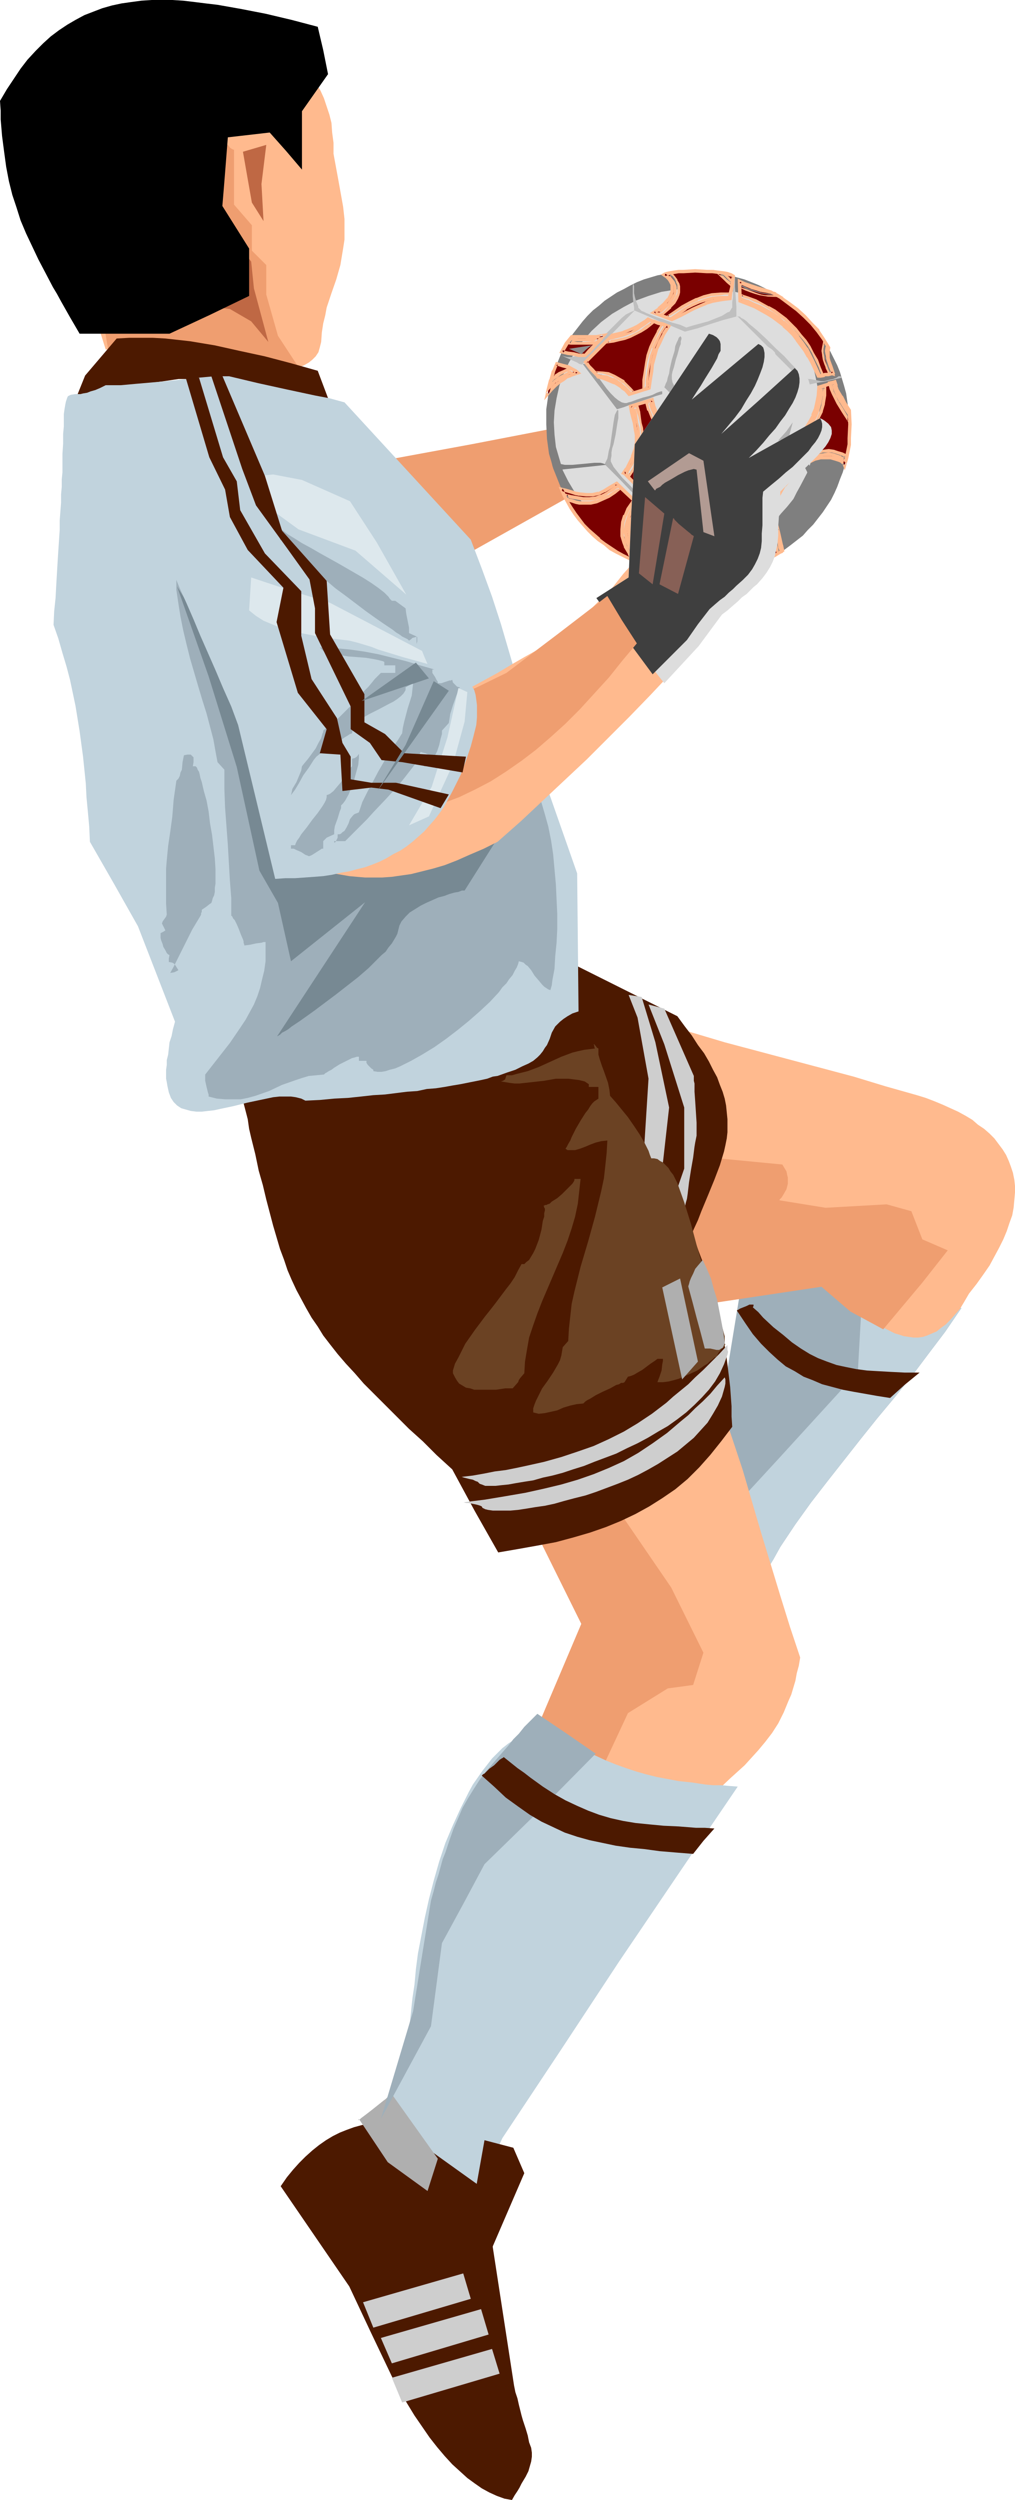 <?xml version="1.0" encoding="UTF-8" standalone="no"?>
<svg
   version="1.0"
   width="63.249mm"
   height="155.668mm"
   id="svg104"
   sodipodi:docname="Goalie 13.wmf"
   xmlns:inkscape="http://www.inkscape.org/namespaces/inkscape"
   xmlns:sodipodi="http://sodipodi.sourceforge.net/DTD/sodipodi-0.dtd"
   xmlns="http://www.w3.org/2000/svg"
   xmlns:svg="http://www.w3.org/2000/svg">
  <sodipodi:namedview
     id="namedview104"
     pagecolor="#ffffff"
     bordercolor="#000000"
     borderopacity="0.25"
     inkscape:showpageshadow="2"
     inkscape:pageopacity="0.0"
     inkscape:pagecheckerboard="0"
     inkscape:deskcolor="#d1d1d1"
     inkscape:document-units="mm" />
  <defs
     id="defs1">
    <pattern
       id="WMFhbasepattern"
       patternUnits="userSpaceOnUse"
       width="6"
       height="6"
       x="0"
       y="0" />
  </defs>
  <path
     style="fill:#ffba8e;fill-opacity:1;fill-rule:evenodd;stroke:none"
     d="m 33.78,8.726 -6.95,5.656 -6.788,5.494 -8.89,17.613 3.233,10.503 3.071,10.503 1.94,5.979 1.778,5.979 3.717,11.796 h 1.616 1.778 l 1.778,0.162 1.778,0.162 3.879,0.485 4.041,0.646 4.041,0.808 4.041,0.808 4.041,0.646 3.879,0.646 3.879,0.323 1.778,0.162 1.778,0.162 h 1.616 1.616 l 1.455,-0.323 1.455,-0.162 1.131,-0.323 1.131,-0.485 1.131,-0.646 0.808,-0.646 0.808,-0.808 0.647,-0.97 0.323,-1.131 0.323,-1.293 0.162,-2.262 0.323,-2.101 0.485,-1.939 0.323,-1.778 1.131,-3.393 1.131,-3.232 0.97,-3.393 0.323,-1.939 0.323,-1.939 0.323,-2.101 v -2.424 -2.424 l -0.323,-2.909 -1.131,-6.302 -1.131,-6.14 V 33.611 L 78.229,31.187 78.067,28.925 77.582,26.986 76.935,25.047 76.289,23.108 75.481,21.33 74.511,19.714 72.571,16.321 71.44,14.705 70.309,12.766 69.016,10.988 67.561,9.211 66.268,7.11 64.813,5.009 56.732,3.717 48.65,2.585 41.215,5.656 Z"
     id="path1" />
  <path
     style="fill:#ef9e70;fill-opacity:1;fill-rule:evenodd;stroke:none"
     d="m 55.116,35.227 v 12.927 l 4.202,4.848 v 5.979 l 3.394,3.393 v 6.948 l 2.748,9.695 6.465,9.857 -46.064,-4.363 -1.131,-6.625 21.658,-5.333 5.334,-10.827 -1.455,-11.473 2.101,-17.29 0.162,0.162 0.162,0.323 1.131,0.808 0.323,0.485 0.485,0.323 0.323,0.162 v 0 z"
     id="path2" />
  <path
     style="fill:#bf6844;fill-opacity:1;fill-rule:evenodd;stroke:none"
     d="m 62.712,34.096 -1.131,9.211 0.485,8.726 -2.748,-4.363 -0.97,-5.494 -1.131,-6.464 z"
     id="path3" />
  <path
     style="fill:#bf6844;fill-opacity:1;fill-rule:evenodd;stroke:none"
     d="m 54.954,56.072 4.202,5.494 0.647,6.302 3.394,12.604 -4.041,-4.848 -5.011,-2.909 -5.495,-0.646 1.455,-5.494 z"
     id="path4" />
  <path
     style="fill:#000000;fill-opacity:1;fill-rule:evenodd;stroke:none"
     d="m 74.834,6.302 1.293,5.494 1.131,5.656 -6.142,8.726 v 13.735 l -3.717,-4.363 -3.879,-4.363 -9.859,1.131 -0.647,8.241 -0.323,4.04 -0.323,3.878 6.304,10.019 v 11.15 l -9.374,4.525 -9.374,4.363 H 18.749 L 16.486,74.655 14.385,70.939 13.415,69.161 12.445,67.545 10.668,64.152 9.051,61.081 7.597,58.011 6.142,54.941 4.849,51.871 3.879,48.801 2.909,45.892 2.101,42.66 1.455,39.267 0.97,35.712 0.485,31.995 0.162,28.117 V 26.016 L 0,23.754 1.616,21.007 3.233,18.583 4.849,16.159 6.465,14.058 8.405,11.958 10.183,10.18 11.961,8.564 13.9,7.11 15.84,5.817 17.779,4.686 19.88,3.555 21.982,2.747 24.083,1.939 26.346,1.293 28.608,0.808 30.871,0.485 33.296,0.162 35.72,0 h 2.424 2.424 l 2.586,0.162 2.748,0.323 2.586,0.323 2.748,0.323 2.748,0.485 2.748,0.485 5.819,1.131 6.142,1.454 z"
     id="path5" />
  <path
     style="fill:#9eafba;fill-opacity:1;fill-rule:evenodd;stroke:none"
     d="m 226.442,307.831 -3.879,5.656 -4.041,5.333 -3.879,5.171 -4.041,5.009 -4.041,4.848 -3.879,4.848 -7.758,9.857 -3.879,5.009 -3.717,5.171 -3.556,5.333 -1.616,2.909 -1.778,2.909 -1.616,2.909 -1.778,2.909 -1.455,3.232 -1.616,3.232 -1.455,3.393 -1.455,3.393 -1.455,3.393 -1.293,3.717 -1.94,-16.159 -1.778,-16.159 10.344,-63.182 28.285,2.101 11.637,2.585 z"
     id="path6" />
  <path
     style="fill:#c1d3dd;fill-opacity:1;fill-rule:evenodd;stroke:none"
     d="m 226.442,307.831 -3.879,5.656 -4.041,5.333 -3.879,5.171 -4.041,5.009 -4.041,4.848 -3.879,4.848 -7.758,9.857 -3.879,5.009 -3.717,5.171 -3.556,5.333 -1.616,2.909 -1.778,2.909 -1.616,2.909 -1.778,2.909 -1.455,3.232 -1.616,3.232 -1.455,3.393 -1.455,3.393 -1.455,3.393 -1.293,3.717 -1.94,-16.159 -1.778,-16.159 18.749,-20.36 18.749,-20.522 1.131,-20.199 11.637,2.585 z"
     id="path7" />
  <path
     style="fill:#ffba8e;fill-opacity:1;fill-rule:evenodd;stroke:none"
     d="m 155.81,240.932 7.273,2.101 7.597,2.262 30.386,8.08 7.435,2.262 7.435,2.101 2.101,0.646 2.101,0.808 1.94,0.808 1.778,0.808 1.778,0.808 1.778,0.97 1.616,0.97 1.293,1.131 1.455,0.97 1.293,1.131 1.131,1.131 0.97,1.293 0.97,1.293 0.808,1.293 0.647,1.454 0.485,1.293 0.485,1.454 0.323,1.616 0.162,1.454 v 1.616 l -0.162,1.778 -0.162,1.778 -0.323,1.778 -0.647,1.778 -0.647,1.939 -0.808,1.939 -0.97,1.939 -1.131,2.101 -1.131,2.101 -1.455,2.101 -1.616,2.262 -1.778,2.262 -1.131,1.939 -0.97,1.616 -1.131,1.293 -1.131,1.293 -1.131,1.131 -1.131,0.808 -0.97,0.808 -1.131,0.485 -1.131,0.485 -0.97,0.323 -1.131,0.162 h -1.131 l -1.131,-0.162 -1.131,-0.162 -0.97,-0.323 -1.131,-0.323 -2.263,-1.131 -2.101,-1.293 -2.263,-1.454 -2.263,-1.616 -2.101,-1.778 -4.364,-3.555 -2.263,-1.616 -20.527,3.878 -20.689,3.717 0.323,-4.04 0.162,-4.201 0.647,-8.403 0.323,-8.564 0.485,-8.726 0.485,-8.888 0.485,-8.564 0.485,-8.403 0.162,-4.201 z"
     id="path8" />
  <path
     style="fill:#ef9e70;fill-opacity:1;fill-rule:evenodd;stroke:none"
     d="m 167.448,272.443 16.809,1.616 0.485,0.808 0.485,0.808 0.162,0.808 0.162,0.646 v 0.808 0.646 l -0.323,1.293 -0.647,1.131 -0.485,0.808 -0.323,0.323 -0.162,0.162 v 0.162 h -0.162 l 10.991,1.778 14.385,-0.808 5.819,1.616 2.586,6.625 5.98,2.585 -5.98,7.595 -9.213,10.988 -7.758,-4.201 -6.788,-5.817 -38.791,5.817 -2.586,-14.382 z"
     id="path9" />
  <path
     style="fill:#4c1900;fill-opacity:1;fill-rule:evenodd;stroke:none"
     d="m 124.616,221.703 17.456,8.726 17.456,8.726 1.778,2.424 1.616,2.101 1.455,2.262 1.455,1.939 1.131,1.939 0.97,1.939 0.97,1.778 0.647,1.778 0.647,1.616 0.485,1.616 0.323,1.616 0.162,1.616 0.162,1.616 v 1.454 1.616 l -0.162,1.454 -0.323,1.616 -0.323,1.454 -0.485,1.616 -0.485,1.616 -1.293,3.393 -1.455,3.555 -0.808,1.939 -0.808,1.939 -0.808,2.101 -0.97,2.101 -0.97,2.262 -0.97,2.424 -0.97,2.424 -0.97,2.585 -17.456,2.424 -14.87,-52.194 z"
     id="path10" />
  <path
     style="fill:#ffba8e;fill-opacity:1;fill-rule:evenodd;stroke:none"
     d="m 170.034,331.262 2.424,7.272 2.424,7.272 4.364,14.866 4.526,14.866 2.263,7.272 2.424,7.272 -0.323,1.939 -0.485,1.778 -0.323,1.778 -0.485,1.616 -0.485,1.616 -0.647,1.454 -1.131,2.747 -1.293,2.585 -1.455,2.262 -1.616,2.101 -1.616,1.939 -1.616,1.778 -1.616,1.778 -3.394,3.07 -3.233,3.07 -1.616,1.616 -1.455,1.616 -1.778,-0.162 -1.778,-0.323 -3.071,-0.485 -2.909,-0.485 -2.586,-0.485 -2.263,-0.485 -2.263,-0.646 -1.94,-0.808 -2.101,-0.646 -1.778,-0.97 -1.94,-0.97 -1.94,-1.293 -2.101,-1.293 -2.101,-1.616 -2.424,-1.616 -1.293,-0.97 -1.293,-0.97 -1.455,-0.97 -1.455,-1.131 5.334,-12.281 5.495,-12.119 -11.637,-29.571 0.647,-0.323 0.647,-0.485 1.131,-0.485 0.97,-0.646 1.293,-0.808 1.293,-0.808 1.616,-0.808 1.616,-0.97 1.616,-0.97 1.778,-0.97 3.717,-2.262 7.758,-4.525 3.717,-2.101 3.717,-1.939 1.616,-0.97 1.616,-0.97 1.616,-0.808 1.455,-0.646 1.293,-0.646 1.131,-0.485 0.97,-0.485 0.97,-0.323 0.647,-0.162 h 0.485 l 0.323,0.162 z"
     id="path11" />
  <path
     style="fill:#ef9e70;fill-opacity:1;fill-rule:evenodd;stroke:none"
     d="m 143.688,352.592 14.385,21.007 7.597,15.351 -2.424,7.595 -5.98,0.808 -9.374,5.817 -6.788,14.543 -16.001,-7.756 11.799,-27.794 -9.213,-18.583 z"
     id="path12" />
  <path
     style="fill:#4c1900;fill-opacity:1;fill-rule:evenodd;stroke:none"
     d="m 56.085,254.183 1.131,4.848 1.131,4.363 0.323,2.262 0.485,2.101 0.97,3.878 0.808,3.878 0.97,3.393 0.808,3.393 0.808,3.07 0.808,3.07 0.808,2.747 0.808,2.747 0.97,2.585 0.808,2.424 0.97,2.262 1.131,2.424 1.131,2.101 1.131,2.101 1.293,2.262 1.455,2.101 1.293,2.101 1.616,2.101 1.778,2.262 1.94,2.262 2.101,2.262 2.101,2.424 2.424,2.424 2.586,2.585 2.748,2.747 2.909,2.909 3.233,2.909 3.233,3.232 3.717,3.393 5.334,9.857 5.495,9.695 4.687,-0.808 4.526,-0.808 4.364,-0.808 4.202,-1.131 3.879,-1.131 3.717,-1.293 3.556,-1.454 3.394,-1.616 3.233,-1.778 3.071,-1.939 3.071,-2.101 2.909,-2.424 2.748,-2.747 2.586,-2.909 2.586,-3.232 2.586,-3.393 -0.162,-2.424 v -2.424 l -0.162,-2.262 -0.162,-2.262 -0.485,-4.04 -0.485,-3.878 -0.647,-3.717 -0.647,-3.555 -0.808,-3.393 -0.97,-3.393 -0.97,-3.232 -1.131,-3.393 -1.293,-3.393 -1.293,-3.555 -1.616,-3.717 -1.616,-4.04 -0.97,-2.101 -0.808,-2.101 -0.97,-2.262 -0.97,-2.262 -26.669,-46.377 z"
     id="path13" />
  <path
     style="fill:#c1d3dd;fill-opacity:1;fill-rule:evenodd;stroke:none"
     d="m 128.334,407.371 1.778,0.808 1.616,0.97 3.071,1.454 2.909,1.454 2.586,1.131 2.424,1.131 2.424,0.97 2.263,0.808 2.424,0.808 2.263,0.646 2.586,0.646 2.586,0.485 2.586,0.485 3.071,0.323 3.233,0.485 1.778,0.162 h 1.94 l 1.778,0.162 2.101,0.162 -14.062,20.684 -13.9,20.522 -13.738,20.845 -13.738,20.684 -4.849,10.665 -5.011,10.503 -2.748,-0.97 -2.586,-0.808 -2.263,-0.646 -2.101,-0.646 -1.778,-0.646 -1.778,-0.646 -1.455,-0.646 -1.455,-0.646 -1.293,-0.808 -1.131,-0.97 -1.293,-1.131 -0.97,-1.454 -0.97,-1.616 -1.131,-1.939 -0.485,-1.131 -0.485,-1.293 -0.485,-1.293 -0.485,-1.293 1.131,-1.454 1.293,-1.454 0.97,-1.454 0.97,-1.293 1.94,-2.747 1.455,-2.585 1.293,-2.585 0.97,-2.424 0.808,-2.585 0.808,-2.585 0.485,-2.747 0.485,-2.585 0.323,-2.909 0.323,-3.07 0.323,-3.07 0.485,-3.232 0.323,-3.555 0.485,-3.717 0.808,-4.201 0.808,-4.201 0.97,-4.363 1.131,-4.363 1.293,-4.525 1.455,-4.363 1.778,-4.201 1.778,-3.878 1.94,-3.878 0.97,-1.778 1.131,-1.616 1.131,-1.616 1.131,-1.454 1.131,-1.454 1.293,-1.293 1.131,-1.131 1.455,-1.131 1.293,-0.808 1.293,-0.808 1.455,-0.485 1.455,-0.485 1.616,-0.162 z"
     id="path14" />
  <path
     style="fill:#4c1900;fill-opacity:1;fill-rule:evenodd;stroke:none"
     d="m 113.949,515.152 3.556,23.108 3.556,23.108 0.323,1.616 0.485,1.454 0.323,1.454 0.323,1.293 0.323,1.293 0.323,1.131 0.323,0.97 0.323,0.97 0.485,1.616 0.323,1.616 0.485,1.293 0.162,1.131 v 0.97 l -0.162,1.131 -0.323,1.131 -0.323,1.131 -0.647,1.293 -0.97,1.616 -0.485,0.97 -0.485,0.808 -0.647,0.97 -0.647,1.131 -1.778,-0.323 -1.778,-0.646 -1.778,-0.808 -1.778,-0.97 -1.616,-1.131 -1.778,-1.293 -1.778,-1.616 -1.778,-1.616 -1.778,-1.939 -1.778,-2.101 -1.778,-2.262 -1.778,-2.585 -1.778,-2.585 -1.778,-2.909 -1.778,-3.07 -1.778,-3.232 -5.011,-10.503 -5.011,-10.665 -8.081,-11.796 -8.081,-11.796 1.455,-2.101 1.455,-1.778 1.455,-1.616 1.455,-1.454 1.616,-1.454 1.616,-1.293 1.616,-1.131 1.616,-0.97 1.616,-0.808 1.616,-0.646 1.778,-0.646 1.778,-0.485 1.616,-0.323 1.778,-0.162 1.94,-0.162 h 1.778 l 10.829,7.918 z"
     id="path15" />
  <path
     style="fill:#cecece;fill-opacity:1;fill-rule:evenodd;stroke:none"
     d="m 85.502,541.815 23.598,-6.787 1.778,5.979 -22.951,6.787 z"
     id="path16" />
  <path
     style="fill:#cecece;fill-opacity:1;fill-rule:evenodd;stroke:none"
     d="m 89.704,550.218 23.598,-6.787 1.778,5.979 -22.79,6.787 z"
     id="path17" />
  <path
     style="fill:#cecece;fill-opacity:1;fill-rule:evenodd;stroke:none"
     d="m 92.29,559.59 23.598,-6.787 1.778,5.817 -22.951,6.787 z"
     id="path18" />
  <path
     style="fill:#afafaf;fill-opacity:1;fill-rule:evenodd;stroke:none"
     d="m 84.532,498.67 6.788,10.18 9.374,6.787 2.424,-7.595 -10.829,-15.19 h -0.162 l -0.323,0.323 -0.485,0.323 -0.485,0.485 -0.647,0.485 -0.808,0.646 -1.616,1.293 -1.455,1.131 -0.647,0.485 -0.647,0.485 -0.323,0.323 -0.323,0.162 z"
     id="path19" />
  <path
     style="fill:#4c1900;fill-opacity:1;fill-rule:evenodd;stroke:none"
     d="m 111.686,517.253 2.424,-13.574 6.788,1.778 2.586,5.979 -7.597,17.613 v -0.162 l -0.162,-0.323 -0.162,-0.646 -0.162,-0.97 -0.323,-0.97 -0.323,-1.131 -1.293,-4.525 -0.323,-0.97 -0.485,-0.97 -0.323,-0.646 -0.323,-0.485 -0.162,-0.162 v 0 z"
     id="path20" />
  <path
     style="fill:#9eafba;fill-opacity:1;fill-rule:evenodd;stroke:none"
     d="m 140.294,412.704 -12.93,13.089 -13.254,12.927 -5.011,9.372 -5.011,9.211 -2.586,19.553 -11.799,21.815 7.597,-25.37 2.101,-13.089 2.101,-12.927 0.647,-2.262 0.485,-1.939 0.647,-1.939 0.485,-1.778 0.485,-1.778 0.647,-1.616 0.97,-2.909 0.97,-2.747 1.131,-2.585 0.97,-2.262 1.293,-2.262 1.293,-2.101 1.455,-2.262 1.616,-2.101 1.94,-2.262 2.101,-2.424 1.131,-1.293 1.131,-1.454 1.293,-1.293 1.293,-1.616 1.455,-1.454 1.616,-1.616 6.95,4.686 z"
     id="path21" />
  <path
     style="fill:#4c1900;fill-opacity:1;fill-rule:evenodd;stroke:none"
     d="m 118.636,413.512 1.616,1.293 1.616,1.293 1.616,1.131 1.455,1.131 2.909,2.101 2.748,1.778 2.586,1.454 2.748,1.293 2.586,1.131 2.586,0.97 2.748,0.808 2.909,0.646 2.909,0.485 3.233,0.323 3.394,0.323 3.556,0.162 4.041,0.323 h 2.101 l 2.263,0.162 -2.586,2.909 -2.424,3.07 -4.041,-0.323 -3.879,-0.323 -3.556,-0.485 -3.394,-0.323 -3.394,-0.485 -3.071,-0.646 -3.071,-0.646 -2.909,-0.808 -2.909,-0.97 -2.748,-1.293 -2.748,-1.293 -2.748,-1.616 -2.748,-1.939 -2.909,-2.101 -2.748,-2.585 -1.455,-1.293 -1.455,-1.293 0.162,-0.162 0.162,-0.162 0.323,-0.162 0.323,-0.323 0.808,-0.808 1.131,-0.808 0.97,-0.97 0.323,-0.323 0.485,-0.323 0.323,-0.162 z"
     id="path22" />
  <path
     style="fill:#4c1900;fill-opacity:1;fill-rule:evenodd;stroke:none"
     d="m 177.307,307.669 1.293,1.131 1.131,1.293 2.424,2.262 2.263,1.778 2.101,1.778 2.101,1.454 2.101,1.293 1.94,0.97 2.101,0.808 2.263,0.808 2.263,0.485 2.424,0.485 2.424,0.323 2.748,0.162 2.909,0.162 3.233,0.162 h 3.556 l -3.556,2.909 -3.394,3.07 -3.071,-0.485 -2.748,-0.485 -2.748,-0.485 -2.586,-0.485 -2.424,-0.646 -2.424,-0.646 -2.263,-0.97 -2.101,-0.808 -2.101,-1.293 -2.101,-1.131 -1.94,-1.616 -1.94,-1.778 -1.94,-1.939 -1.94,-2.262 -1.778,-2.585 -1.94,-2.909 v -0.162 h 0.162 l 0.485,-0.323 1.616,-0.646 0.647,-0.323 h 0.485 0.323 0.162 v 0.323 z"
     id="path23" />
  <path
     style="fill:#cecece;fill-opacity:1;fill-rule:evenodd;stroke:none"
     d="m 113.464,354.531 0.162,0.323 0.647,0.323 0.647,0.162 1.131,0.162 h 1.131 1.455 1.616 l 1.778,-0.162 2.101,-0.323 1.94,-0.323 2.263,-0.323 2.263,-0.485 2.263,-0.646 2.424,-0.646 2.586,-0.646 2.424,-0.808 5.172,-1.939 2.424,-0.97 2.424,-1.131 2.424,-1.293 2.263,-1.293 2.263,-1.454 2.263,-1.454 1.94,-1.616 1.94,-1.616 1.616,-1.778 1.616,-1.778 1.293,-2.101 1.131,-1.939 0.97,-2.101 0.647,-2.262 0.162,-0.808 v -0.485 -0.485 l -0.162,-0.485 -1.778,1.939 -1.616,1.939 -1.778,1.778 -1.778,1.616 -1.616,1.616 -1.778,1.454 -3.233,2.747 -3.394,2.424 -3.394,2.262 -3.394,1.939 -3.556,1.616 -3.556,1.454 -3.717,1.293 -3.879,1.131 -4.041,0.97 -4.364,0.97 -4.687,0.808 -4.849,0.808 -5.172,0.646 h 0.162 l 0.485,0.162 h 0.647 l 0.808,0.162 0.808,0.162 0.647,0.162 0.485,0.162 z"
     id="path24" />
  <path
     style="fill:#cecece;fill-opacity:1;fill-rule:evenodd;stroke:none"
     d="m 112.656,348.875 0.323,0.323 0.485,0.162 0.808,0.323 h 1.131 1.293 l 1.455,-0.162 1.616,-0.162 1.778,-0.323 1.94,-0.323 2.101,-0.323 2.263,-0.646 2.263,-0.485 2.424,-0.646 2.424,-0.808 2.586,-0.808 2.424,-0.97 5.172,-1.939 2.586,-1.293 2.424,-1.131 2.424,-1.293 2.424,-1.454 2.263,-1.293 2.263,-1.616 2.101,-1.616 1.94,-1.778 1.778,-1.778 1.616,-1.778 1.455,-1.939 1.131,-1.939 0.97,-2.101 0.808,-2.262 0.162,-0.646 -0.162,-0.485 v -0.485 -0.646 l -1.94,2.101 -1.94,1.939 -1.778,1.778 -1.94,1.778 -1.616,1.616 -1.778,1.454 -1.778,1.454 -1.616,1.454 -3.394,2.585 -3.394,2.262 -3.233,1.939 -3.556,1.778 -3.556,1.616 -3.717,1.293 -3.879,1.293 -4.041,1.131 -4.364,0.97 -2.263,0.485 -2.424,0.485 -2.586,0.323 -2.424,0.485 -2.748,0.485 -2.748,0.323 v 0 h 0.162 l 0.485,0.162 0.647,0.162 0.647,0.162 0.808,0.162 0.647,0.323 0.485,0.162 z"
     id="path25" />
  <path
     style="fill:#cecece;fill-opacity:1;fill-rule:evenodd;stroke:none"
     d="m 161.144,285.532 v -0.162 l 0.162,-0.485 v -0.646 l 0.162,-0.97 0.323,-1.131 0.162,-1.131 0.323,-2.747 0.485,-3.07 0.485,-2.747 0.162,-1.293 0.162,-1.293 0.162,-0.97 0.162,-0.808 0.162,-0.808 v -0.97 -0.97 -1.131 l -0.323,-5.009 -0.162,-2.262 v -0.97 -0.97 l -0.162,-0.646 v -0.646 -0.323 -0.162 l -6.95,-15.836 -3.717,-0.97 3.717,9.372 4.687,14.866 v 14.382 l -2.586,7.433 z"
     id="path26" />
  <path
     style="fill:#cecece;fill-opacity:1;fill-rule:evenodd;stroke:none"
     d="m 155.972,275.028 1.616,-14.382 -3.233,-15.351 -3.233,-10.665 -3.071,-0.485 2.101,5.333 2.586,14.382 -1.131,17.937 z"
     id="path27" />
  <path
     style="fill:#6b4223;fill-opacity:1;fill-rule:evenodd;stroke:none"
     d="m 140.132,246.75 -1.293,0.162 -1.293,0.162 -1.455,0.323 -1.293,0.323 -2.586,0.97 -5.334,2.424 -2.586,0.97 -1.293,0.323 -1.293,0.323 -1.131,0.323 h -1.293 l -0.162,0.485 -0.162,0.485 -0.485,0.323 -0.485,0.162 0.97,0.162 0.97,0.162 1.293,0.162 h 1.131 l 2.909,-0.323 2.909,-0.323 2.748,-0.485 h 1.455 1.455 l 1.293,0.162 1.293,0.162 1.293,0.323 0.97,0.646 v 0.646 h 2.263 v 2.747 l -0.485,0.323 -0.485,0.323 -0.485,0.485 -0.485,0.646 -0.485,0.808 -0.647,0.808 -1.131,1.778 -1.131,1.939 -0.97,1.939 -0.323,0.808 -0.485,0.808 -0.323,0.646 -0.323,0.485 0.485,0.323 h 0.647 1.131 l 1.131,-0.323 1.293,-0.485 1.131,-0.485 1.293,-0.485 1.293,-0.323 1.455,-0.162 -0.162,2.909 -0.323,3.07 -0.323,2.909 -0.647,3.07 -1.455,5.979 -1.616,5.817 -1.778,5.979 -1.455,5.817 -0.647,2.909 -0.323,2.909 -0.323,2.909 -0.162,2.909 -1.293,1.454 -0.162,0.97 -0.162,0.97 -0.323,1.131 -0.485,0.97 -1.131,1.939 -1.293,1.939 -1.293,1.778 -0.97,1.939 -0.485,0.97 -0.323,0.808 -0.323,0.97 v 0.97 l 0.647,0.162 0.647,0.162 1.455,-0.162 1.455,-0.323 1.455,-0.323 1.455,-0.646 1.616,-0.485 1.455,-0.323 1.616,-0.162 0.162,-0.162 0.323,-0.323 0.485,-0.323 0.647,-0.323 1.293,-0.808 1.616,-0.808 1.778,-0.808 1.455,-0.808 0.647,-0.162 0.485,-0.323 h 0.485 l 0.323,-0.162 0.808,-1.293 0.647,-0.162 0.808,-0.323 0.808,-0.485 1.131,-0.646 1.94,-1.454 0.97,-0.646 0.647,-0.485 h 0.647 0.647 v 0.485 l -0.162,0.808 -0.162,1.454 -0.485,1.454 -0.323,0.808 -0.162,0.485 h 1.293 l 1.293,-0.162 1.293,-0.323 1.131,-0.323 2.263,-0.97 2.101,-0.97 1.616,-1.131 0.808,-0.485 0.647,-0.646 0.485,-0.323 0.485,-0.485 0.485,-0.162 0.162,-0.323 0.162,-0.323 0.162,-0.323 0.808,-0.97 0.485,-0.323 0.162,-0.485 0.162,-0.162 -0.162,-0.162 v -1.778 l -0.485,-1.778 -1.131,-3.393 -0.647,-1.939 -0.485,-1.778 -0.323,-1.939 -0.162,-2.101 -0.485,-0.323 -0.323,-0.646 -0.323,-0.646 -0.323,-0.808 -0.647,-1.778 -0.647,-2.101 -0.647,-2.262 -0.647,-2.424 -0.647,-2.424 -0.808,-2.585 -0.808,-2.585 -0.808,-2.262 -0.808,-2.262 -0.97,-1.939 -0.647,-0.808 -0.485,-0.808 -0.647,-0.646 -0.647,-0.646 -0.647,-0.323 -0.647,-0.485 -0.808,-0.162 h -0.647 l -0.323,-0.808 -0.323,-0.97 -0.97,-1.939 -1.131,-1.939 -1.293,-1.939 -1.455,-2.101 -1.455,-1.778 -1.455,-1.778 -1.293,-1.454 -0.162,-1.454 -0.323,-1.616 -0.97,-2.747 -0.485,-1.293 -0.485,-1.454 -0.323,-1.131 v -1.454 l -0.323,-0.162 -0.485,-0.646 -0.162,-0.162 h -0.162 v 0 l 0.162,0.323 v 0.323 z"
     id="path28" />
  <path
     style="fill:#6b4223;fill-opacity:1;fill-rule:evenodd;stroke:none"
     d="m 128.334,283.592 h 0.323 l 0.323,-0.162 0.485,-0.162 0.485,-0.485 1.293,-0.808 1.131,-0.97 1.131,-1.131 0.97,-0.97 0.323,-0.323 0.323,-0.485 0.162,-0.323 v -0.323 h 0.647 0.808 l -0.323,2.909 -0.323,2.909 -0.647,3.07 -0.808,2.747 -0.97,2.909 -1.131,2.909 -2.424,5.656 -2.424,5.656 -1.131,2.909 -0.97,2.747 -0.97,2.909 -0.485,2.747 -0.485,2.909 -0.162,2.747 -0.97,1.131 -0.323,0.485 -0.162,0.485 -1.293,1.454 h -0.808 -0.97 l -2.101,0.323 h -1.94 -2.263 -0.97 l -0.97,-0.323 -0.97,-0.162 -0.808,-0.485 -0.808,-0.485 -0.485,-0.646 -0.485,-0.808 -0.485,-0.97 v -0.646 l 0.485,-1.616 0.808,-1.454 0.808,-1.616 0.808,-1.616 2.263,-3.232 2.424,-3.232 1.293,-1.616 1.131,-1.454 2.424,-3.232 1.131,-1.454 0.97,-1.454 0.808,-1.616 0.808,-1.454 h 0.647 l 0.485,-0.485 0.647,-0.485 0.485,-0.808 0.485,-0.808 0.485,-0.97 0.808,-2.101 0.647,-2.424 0.323,-2.101 0.323,-0.97 v -0.808 l 0.162,-0.646 v -0.485 l -0.162,-0.162 v -0.162 l -0.162,-0.323 h 0.162 z"
     id="path29" />
  <path
     style="fill:#ef9e70;fill-opacity:1;fill-rule:evenodd;stroke:none"
     d="m 87.28,112.144 5.334,-4.201 18.426,-3.393 18.426,-3.555 6.465,14.866 -30.548,17.129 z"
     id="path30" />
  <path
     style="fill:#7f7f7f;fill-opacity:1;fill-rule:evenodd;stroke:none"
     d="m 188.944,74.17 1.293,1.293 1.293,1.454 1.131,1.293 1.131,1.454 0.97,1.616 0.808,1.454 0.808,1.616 0.808,1.616 0.647,1.616 0.485,1.616 0.485,1.616 0.485,1.778 0.485,3.393 0.323,3.393 v 3.393 l -0.485,3.393 -0.323,1.778 -0.323,1.616 -0.485,1.616 -0.647,1.616 -0.647,1.778 -0.647,1.454 -0.808,1.616 -0.97,1.454 -0.97,1.454 -1.131,1.454 -1.131,1.454 -1.293,1.293 -1.131,1.293 -2.909,2.262 -1.293,0.97 -1.616,0.97 -1.455,0.97 -1.616,0.808 -1.616,0.646 -1.616,0.646 -1.616,0.485 -1.616,0.485 -1.616,0.323 -3.394,0.646 -3.556,0.162 h -3.394 l -3.394,-0.485 -1.778,-0.323 -1.616,-0.485 -1.778,-0.485 -1.616,-0.646 -1.616,-0.646 -1.616,-0.808 -1.455,-0.808 -1.616,-0.808 -1.455,-0.97 -1.455,-1.131 -1.455,-1.131 -1.293,-1.293 -1.293,-1.293 -1.293,-1.454 -1.131,-1.454 -0.97,-1.454 -0.97,-1.454 -0.97,-1.616 -0.808,-1.616 -0.647,-1.616 -0.647,-1.616 -0.647,-1.616 -0.485,-1.778 -0.485,-1.616 -0.485,-3.555 -0.162,-3.393 v -3.555 l 0.485,-3.393 0.323,-1.616 0.323,-1.778 0.485,-1.616 0.647,-1.616 1.293,-3.232 0.808,-1.616 0.97,-1.454 0.97,-1.454 1.131,-1.454 1.131,-1.454 1.131,-1.293 1.293,-1.293 1.455,-1.131 1.293,-1.131 1.455,-0.97 1.455,-0.97 1.616,-0.808 1.455,-0.808 1.616,-0.808 1.616,-0.646 1.616,-0.485 1.616,-0.485 1.778,-0.323 3.394,-0.485 3.394,-0.162 3.394,0.162 3.556,0.485 1.616,0.323 1.616,0.485 1.778,0.485 1.616,0.646 1.616,0.646 1.616,0.808 1.455,0.808 1.616,0.97 1.455,0.97 1.455,1.131 1.455,1.131 z"
     id="path31" />
  <path
     style="fill:#dddddd;fill-opacity:1;fill-rule:evenodd;stroke:none"
     d="m 184.904,75.14 0.97,0.97 0.97,1.293 0.97,1.131 0.808,1.293 0.808,1.293 0.647,1.454 0.647,1.293 0.485,1.616 0.485,1.454 0.323,1.454 0.647,3.232 0.323,3.232 V 98.247 l -0.323,3.232 -0.647,3.393 -0.808,3.232 -1.131,3.232 -1.616,3.07 -0.808,1.454 -0.808,1.616 -1.131,1.454 -0.97,1.293 -1.131,1.454 -1.293,1.131 -1.293,1.293 -1.293,1.131 -1.293,0.97 -1.455,0.97 -1.293,0.808 -1.293,0.646 -1.455,0.646 -1.455,0.485 -1.455,0.485 -1.293,0.323 -2.909,0.485 h -2.909 l -2.909,-0.162 -2.909,-0.485 -2.748,-0.808 -2.748,-0.97 -2.748,-1.293 -2.586,-1.454 -2.586,-1.616 -2.263,-1.939 -2.263,-1.939 -1.131,-1.131 -0.97,-1.131 -1.778,-2.424 -1.455,-2.424 -1.293,-2.585 -0.808,-2.747 -0.808,-2.747 -0.323,-2.909 -0.162,-2.909 0.162,-2.747 0.485,-2.909 0.647,-2.909 0.97,-2.747 1.293,-2.747 1.455,-2.585 1.778,-2.424 2.101,-2.424 2.263,-2.101 2.586,-1.939 2.748,-1.616 2.748,-1.454 3.071,-1.131 3.071,-0.97 3.071,-0.485 3.233,-0.485 h 3.233 l 3.071,0.162 3.071,0.485 3.071,0.646 1.455,0.646 1.293,0.485 1.455,0.646 1.293,0.646 1.293,0.808 1.131,0.97 1.293,0.808 z"
     id="path32" />
  <path
     style="fill:#afafaf;fill-opacity:1;fill-rule:evenodd;stroke:none"
     d="m 142.395,109.236 3.394,3.393 6.95,7.272 3.556,3.393 3.233,-0.97 3.233,-1.131 3.233,-1.131 3.233,-0.97 4.041,-13.412 h -0.162 v 0.323 l -0.323,0.485 -0.323,0.646 -0.323,0.808 -0.323,0.97 -0.323,1.131 -0.485,1.131 -0.97,2.101 -0.808,2.101 -0.323,0.97 -0.485,0.808 -0.323,0.646 -0.323,0.323 -1.131,0.808 -1.131,0.808 -1.293,0.646 -1.455,0.485 -1.455,0.323 -1.616,0.162 -2.909,0.485 -0.485,-0.485 -0.808,-0.646 -0.647,-0.646 -0.97,-0.646 -1.778,-1.616 -1.94,-1.616 -1.778,-1.939 -1.778,-1.778 -1.455,-1.778 -0.647,-0.808 -0.485,-0.97 -0.162,-0.323 v -0.485 l 0.162,-0.808 v -0.808 l 0.162,-0.97 0.323,-0.97 0.485,-2.262 0.323,-2.101 0.162,-0.97 0.162,-0.808 v -0.808 -0.646 -0.323 l -0.162,-0.162 -0.162,0.162 -0.162,0.323 -0.323,0.646 -0.162,0.808 -0.162,0.97 -0.162,1.131 -0.323,2.262 -0.323,2.262 -0.323,1.131 -0.162,0.97 -0.162,0.808 -0.323,0.646 -0.162,0.323 z"
     id="path33" />
  <path
     style="fill:#7f7f7f;fill-opacity:1;fill-rule:evenodd;stroke:none"
     d="m 168.902,119.254 5.334,4.201 5.172,4.04 6.142,-6.625 6.142,-6.625 -0.323,-0.323 -0.162,-0.162 -0.323,-0.162 v 0 h -0.162 -0.323 l -0.162,0.323 -0.485,0.162 -1.455,1.616 -2.909,3.555 -1.455,1.616 -1.293,1.616 -0.485,0.808 -0.647,0.646 -0.97,1.293 -0.485,0.485 -0.323,0.323 -0.323,-0.162 -0.162,-0.162 -0.808,-0.485 -1.131,-0.646 -1.131,-0.808 -1.455,-1.131 -1.293,-1.131 -1.455,-1.293 -1.616,-1.454 h -0.97 l -0.323,0.162 z"
     id="path34" />
  <path
     style="fill:#7f7f7f;fill-opacity:1;fill-rule:evenodd;stroke:none"
     d="m 130.596,110.69 3.071,-0.323 3.071,-0.323 3.071,-0.323 2.909,-0.323 -0.647,-0.323 -0.647,-0.162 h -1.455 l -1.616,0.162 -1.778,0.162 -1.778,0.162 h -1.778 l -0.808,-0.162 -0.808,-0.162 -0.647,-0.323 -0.808,-0.323 0.162,0.323 v 0.485 0.485 l 0.323,0.323 v 0.323 z"
     id="path35" />
  <path
     style="fill:#7f7f7f;fill-opacity:1;fill-rule:evenodd;stroke:none"
     d="m 185.712,102.287 0.323,0.162 0.323,0.323 0.323,0.162 0.323,0.485 0.323,0.485 0.485,0.808 1.616,2.909 0.808,1.131 0.647,1.293 0.808,0.97 0.647,0.808 0.808,0.808 0.647,0.485 h 1.455 l 1.293,-0.162 h 0.647 l 0.323,0.162 v 0.162 0.162 0.162 l -0.162,0.323 -2.748,0.162 -2.909,0.162 -2.909,-5.817 z"
     id="path36" />
  <path
     style="fill:#afafaf;fill-opacity:1;fill-rule:evenodd;stroke:none"
     d="m 156.457,91.137 3.879,3.878 4.041,4.04 4.041,3.878 3.879,3.717 13.415,-3.555 1.616,-5.979 1.616,-5.979 -0.323,0.323 -0.323,0.162 -0.323,0.485 -0.162,0.485 -0.485,1.131 -0.323,1.293 -0.485,1.616 -0.323,1.454 -0.647,1.616 -0.647,1.454 -1.778,0.97 -1.778,0.97 -1.455,0.646 -1.616,0.323 -1.455,0.485 -1.293,0.162 h -1.293 -1.131 l -0.485,-0.162 -0.647,-0.485 -0.647,-0.485 -0.808,-0.646 -0.97,-0.808 -0.97,-0.808 -1.94,-1.939 -4.202,-4.201 -1.94,-1.939 -0.808,-0.97 -0.647,-0.97 -0.323,-0.646 -0.323,-0.646 -0.162,-0.808 v -0.97 l 0.162,-0.808 0.323,-0.97 0.485,-1.939 0.323,-0.97 0.485,-1.778 0.323,-0.808 v -0.646 l 0.162,-0.485 V 79.503 l -0.162,-0.323 h -0.162 l -0.323,0.323 -0.162,0.485 -0.323,0.646 -0.323,0.808 -0.162,1.131 -0.647,2.101 -0.485,2.101 -0.162,1.131 -0.323,0.97 -0.162,0.808 -0.323,0.646 -0.162,0.485 z"
     id="path37" />
  <path
     style="fill:#9e9e9e;fill-opacity:1;fill-rule:evenodd;stroke:none"
     d="m 145.305,96.308 1.616,-0.485 1.293,-0.485 2.424,-0.808 2.424,-0.808 1.293,-0.485 1.616,-0.485 V 92.43 92.269 92.107 h -0.323 l -0.485,0.162 -0.485,0.162 -0.97,0.485 -0.97,0.323 -1.293,0.323 -1.455,0.485 -1.293,0.485 -0.647,0.162 -0.485,0.162 h -0.485 l -0.647,-0.162 -0.808,-0.485 -0.808,-0.646 -0.97,-0.97 -0.97,-1.131 -1.778,-2.424 -0.97,-1.293 -0.808,-1.131 -0.323,-0.485 -0.323,-0.323 -0.162,-0.162 -0.323,-0.162 -0.485,0.162 h -0.485 z"
     id="path38" />
  <path
     style="fill:#bfbfbf;fill-opacity:1;fill-rule:evenodd;stroke:none"
     d="m 198.319,88.875 -4.202,0.97 -2.101,0.323 -2.101,0.485 -16.325,-16.321 0.323,0.162 h 0.323 l 0.323,0.323 0.647,0.323 0.647,0.485 0.647,0.646 0.808,0.646 0.97,0.808 2.263,2.101 2.101,2.101 2.101,1.939 1.616,1.778 0.808,0.808 0.808,0.808 0.647,0.485 0.485,0.646 0.485,0.323 0.485,0.323 0.323,0.162 h 0.323 l 0.97,0.162 0.808,0.162 0.808,0.162 h 0.808 l 0.647,-0.162 0.647,-0.162 0.808,-0.162 0.808,-0.323 0.485,-0.323 h 0.485 l 0.162,0.162 z"
     id="path39" />
  <path
     style="fill:#bfbfbf;fill-opacity:1;fill-rule:evenodd;stroke:none"
     d="m 173.428,74.494 -3.071,0.808 -3.071,0.97 -2.909,0.97 -3.071,0.808 -3.071,-1.293 -2.909,-1.131 -2.909,-1.293 -3.071,-1.293 v -0.646 l -0.162,-0.97 -0.162,-1.778 V 68.676 67.868 67.222 l 0.162,-0.485 0.162,0.646 v 0.97 0.646 l 0.162,0.808 0.323,1.131 0.485,1.131 v 0.323 l 0.323,0.323 0.485,0.485 0.485,0.162 0.647,0.323 0.808,0.323 1.616,0.646 1.94,0.646 1.778,0.646 1.778,0.485 1.455,0.646 1.616,-0.485 1.778,-0.485 1.778,-0.485 1.616,-0.646 1.616,-0.646 1.293,-0.808 0.485,-0.162 0.323,-0.485 0.162,-0.323 0.162,-0.162 v -1.293 l 0.162,-1.131 v -0.97 -0.646 l 0.162,-0.808 v -0.485 -0.485 -0.323 l 0.162,-0.485 v -0.323 l 0.162,-0.323 v 2.424 l 0.323,4.525 z"
     id="path40" />
  <path
     style="fill:#bfbfbf;fill-opacity:1;fill-rule:evenodd;stroke:none"
     d="m 131.889,83.543 0.485,0.162 0.647,0.323 1.455,0.646 1.455,0.646 0.485,0.323 0.647,0.162 6.142,-6.302 6.304,-6.464 -1.131,0.485 -0.97,0.485 -0.97,0.808 -0.808,0.808 -3.233,3.232 -1.778,1.616 -1.616,1.454 -0.808,0.646 -0.97,0.485 -0.808,0.485 -0.97,0.323 -0.808,0.162 h -0.97 l -0.808,-0.162 z"
     id="path41" />
  <path
     style="fill:#7a7a7a;fill-opacity:1;fill-rule:evenodd;stroke:none"
     d="m 179.57,127.98 0.162,1.131 0.162,1.939 v 0.97 l 0.485,-0.162 0.323,-0.162 -0.323,-2.101 -0.162,-1.131 v -1.131 l -0.323,0.323 z"
     id="path42" />
  <path
     style="fill:#7a0000;fill-opacity:1;fill-rule:evenodd;stroke:none"
     d="m 190.238,107.296 1.293,-0.485 1.293,-0.485 1.131,-0.162 h 1.131 l 1.131,0.162 1.131,0.162 0.97,0.323 0.97,0.485 -0.162,0.97 -1.293,-0.646 -0.97,-0.485 -1.131,-0.162 h -0.808 -0.97 l -1.131,0.162 -1.131,0.323 -1.293,0.485 v -0.162 l -0.162,-0.162 z m -15.84,-36.52 1.778,0.646 1.616,0.808 1.455,0.646 1.455,0.808 1.455,0.97 1.131,0.97 1.293,0.97 1.131,0.97 1.131,1.293 0.97,1.131 0.808,1.293 0.97,1.293 0.808,1.293 0.808,1.454 1.455,3.07 h 0.647 l 1.131,-0.162 0.485,-0.162 0.647,-0.162 0.647,-0.162 -0.485,-1.454 -0.647,-1.293 v -0.808 l -0.162,-0.808 v -0.808 l 0.162,-0.808 -1.131,-1.939 -1.293,-1.939 -1.616,-1.778 -1.616,-1.616 -1.616,-1.616 -2.101,-1.454 -1.94,-1.454 -2.263,-1.293 -1.616,-0.323 -1.616,-0.485 -1.94,-0.646 -0.97,-0.485 -1.131,-0.485 z m 0,-3.717 0.97,0.323 0.97,0.485 1.94,0.646 0.97,0.323 0.97,0.162 1.131,0.162 0.97,-0.162 0.323,0.162 v 0.162 l 0.323,0.162 -1.94,-0.162 -1.94,-0.323 -1.131,-0.323 -1.131,-0.323 -1.131,-0.323 -1.131,-0.646 -0.162,-0.162 z m 0.323,3.393 -0.162,-0.485 v -0.323 l 1.616,0.485 1.616,0.808 1.616,0.646 1.455,0.808 1.455,0.808 1.455,0.97 1.293,0.97 1.131,1.293 1.131,1.131 1.131,1.293 1.131,1.293 0.97,1.454 0.808,1.616 0.97,1.616 0.647,1.778 0.808,1.778 h -0.323 -0.323 l -0.647,-1.778 -0.808,-1.616 -0.808,-1.616 -0.97,-1.616 -1.131,-1.454 -1.131,-1.454 -1.131,-1.293 -1.293,-1.131 -1.293,-1.131 -1.293,-0.97 -1.293,-0.97 -1.293,-0.808 -1.455,-0.646 -1.293,-0.646 -1.293,-0.485 z m 20.689,17.29 -0.323,-0.646 -0.323,-0.646 -0.162,-0.97 -0.323,-0.97 -0.323,-0.97 v -0.97 -0.97 l 0.323,-0.97 0.323,0.485 -0.162,0.97 v 0.97 0.808 l 0.323,0.808 0.485,1.454 0.323,0.808 0.323,0.97 z m -23.436,-17.452 0.162,-1.293 0.162,-1.293 0.485,-2.747 -0.647,-0.323 -0.97,-0.162 -0.97,-0.323 -1.131,-0.162 h -1.293 l -1.293,-0.162 h -2.748 -2.748 l -1.131,0.162 h -1.131 l -0.808,0.162 -0.808,0.162 -0.485,0.162 -0.323,0.162 0.808,0.485 0.485,0.485 0.485,0.646 0.162,0.485 0.162,0.646 v 0.646 l -0.162,0.646 -0.162,0.646 -0.647,1.131 -0.97,1.131 -1.293,1.131 -1.293,0.808 4.364,1.616 1.94,-0.808 1.616,-0.808 1.455,-0.808 1.455,-0.646 1.455,-0.646 1.616,-0.485 1.94,-0.485 0.97,-0.162 z m -16.809,3.555 1.131,-1.131 1.131,-1.131 0.808,-1.131 0.647,-0.97 0.162,-0.646 0.162,-0.485 v -0.646 l -0.162,-0.646 -0.162,-0.646 -0.323,-0.646 -0.485,-0.646 -0.647,-0.646 h 0.647 l 0.647,0.808 0.485,0.808 0.323,0.646 0.162,0.808 0.162,0.646 -0.162,0.646 v 0.646 l -0.323,0.646 -0.647,0.97 -0.808,1.131 -2.101,1.939 -0.162,-0.162 -0.162,-0.162 -0.323,-0.162 z m 2.909,0.97 -0.485,-0.162 -0.323,-0.162 1.778,-1.131 1.778,-1.131 1.616,-0.97 1.616,-0.808 1.778,-0.646 1.778,-0.323 2.101,-0.323 h 2.263 l -0.162,0.485 -1.131,0.162 h -0.97 l -1.94,0.323 -1.616,0.323 -1.616,0.646 -1.616,0.646 -1.455,0.808 -1.616,0.97 z m 14.223,-7.756 -0.808,-0.646 -0.647,-0.646 -1.455,-1.454 0.485,0.162 0.647,0.162 0.97,0.808 0.97,0.97 v 0.323 z m -30.225,11.958 -0.97,1.131 -1.131,1.131 -1.131,1.293 -1.131,1.131 -1.293,-0.162 -1.293,-0.162 -1.455,-0.323 -1.293,-0.323 1.131,-1.778 1.131,-1.778 0.647,0.162 h 3.071 l 2.101,-0.162 h 0.97 z m -8.081,1.616 h 0.647 0.808 1.778 1.778 0.808 0.485 l 0.485,-0.485 0.485,-0.323 h -0.808 l -0.808,0.162 h -1.778 -1.94 -0.808 l -0.647,-0.162 z m -2.909,5.009 1.455,0.323 1.293,0.485 1.131,0.485 0.485,0.323 0.647,0.485 -1.616,0.646 -0.97,0.323 -0.97,0.485 -0.808,0.646 -0.97,0.808 -0.808,0.97 -0.97,1.131 0.323,-1.939 1.131,-3.555 z m 4.202,1.778 -0.97,-0.646 -0.808,0.323 -0.647,0.323 -1.131,0.485 -0.808,0.646 -0.485,0.485 -0.647,0.646 -0.485,1.616 1.455,-1.454 1.455,-1.131 1.616,-0.808 z m 12.93,5.494 -0.97,-0.97 -0.808,-0.808 -0.808,-0.646 -0.808,-0.485 -1.778,-0.646 -1.131,-0.323 -0.97,-0.323 -0.323,-0.485 -0.323,-0.323 -0.808,-0.808 -0.808,-0.97 -0.808,-0.97 1.616,-1.454 3.233,-3.232 1.455,-1.616 1.293,-0.323 1.455,-0.323 1.131,-0.485 1.131,-0.485 0.97,-0.485 0.97,-0.646 0.808,-0.485 0.808,-0.485 1.131,0.485 1.131,0.323 1.293,0.485 1.131,0.323 -1.131,1.939 -0.808,1.778 -0.808,1.616 -0.485,1.778 -0.485,1.778 -0.323,1.778 -0.162,1.939 -0.323,2.101 z m 8.243,-16.321 -0.162,-0.162 h -0.162 l -1.131,1.778 -0.97,1.778 -0.808,1.778 -0.485,1.778 -0.485,1.939 -0.323,1.939 -0.162,1.939 -0.162,2.101 0.485,-0.162 0.162,-1.939 0.323,-1.939 0.323,-1.939 0.485,-1.778 0.485,-1.778 0.808,-1.778 0.808,-1.778 z m -3.394,-0.97 -1.293,0.808 -1.131,0.808 -0.97,0.646 -0.97,0.485 -1.131,0.485 -1.131,0.323 -1.293,0.323 -1.455,0.162 -0.323,0.323 -0.323,0.485 1.455,-0.162 1.293,-0.323 1.293,-0.323 1.293,-0.646 1.293,-0.485 1.293,-0.646 1.131,-0.808 1.293,-1.131 -0.162,-0.162 v -0.162 z m -12.445,12.443 1.131,0.162 1.131,0.323 0.97,0.323 0.97,0.485 0.808,0.646 0.97,0.646 0.97,0.808 1.131,1.131 0.162,-0.162 h 0.323 l -0.647,-0.97 -0.808,-0.808 -0.97,-0.808 -0.97,-0.646 -1.131,-0.646 -1.455,-0.485 -1.455,-0.323 -1.616,-0.162 z m -8.405,26.986 1.293,0.485 0.97,0.323 0.97,0.162 0.97,0.323 1.778,0.162 h 1.293 l 1.455,-0.323 1.293,-0.646 1.455,-0.808 1.455,-0.97 5.172,4.848 -0.97,1.778 -0.647,1.778 -0.485,1.616 -0.162,0.808 v 0.808 l 0.162,0.808 0.162,0.808 0.323,0.97 0.323,0.808 0.485,0.97 0.647,0.97 0.808,0.97 0.808,1.131 -1.778,-0.646 -1.616,-0.646 -1.616,-0.808 -1.455,-0.808 -1.455,-0.97 -1.455,-0.97 -1.293,-0.97 -1.293,-1.131 -1.293,-1.131 -0.97,-1.293 -1.131,-1.293 -0.97,-1.293 -0.97,-1.293 -0.808,-1.454 -0.647,-1.454 z m 0.97,1.454 0.323,0.646 0.323,0.485 0.97,0.323 0.808,0.162 0.97,0.162 0.808,0.162 1.616,-0.162 1.616,-0.162 1.293,-0.646 1.455,-0.808 1.293,-0.808 1.455,-0.97 -0.647,-0.323 -1.293,0.808 -1.293,0.808 -1.293,0.646 -1.293,0.323 -1.293,0.323 -1.778,-0.162 H 136.415 l -0.97,-0.162 -1.131,-0.323 z m 15.84,1.616 -1.131,1.616 -0.647,1.616 -0.647,1.616 -0.162,1.616 0.162,1.454 0.323,1.616 0.323,0.97 0.97,1.616 0.485,0.97 0.485,0.323 0.485,0.323 0.485,0.162 v 0.162 h 0.162 l -0.808,-1.131 -0.647,-1.131 -0.485,-0.97 -0.323,-0.97 -0.323,-0.97 -0.323,-0.808 v -0.808 -0.808 l 0.162,-1.454 0.485,-1.454 0.647,-1.454 0.808,-1.616 z m -2.101,-6.787 0.162,0.162 0.162,0.162 0.162,0.162 0.485,0.323 0.808,0.97 0.97,0.97 1.131,0.97 0.808,0.97 0.323,0.323 0.162,0.323 0.323,0.162 v 0.162 l 0.97,-0.808 0.808,-0.646 0.97,-0.485 0.808,-0.485 1.616,-0.646 1.616,-0.485 1.778,-0.162 0.97,0.162 h 0.97 l 1.131,0.162 1.131,0.323 1.293,0.323 1.455,0.323 0.323,-0.485 0.323,-0.646 0.808,-1.454 0.808,-1.293 0.323,-0.646 0.162,-0.646 -1.616,-0.323 -1.616,-0.485 -1.455,-0.485 -1.455,-0.485 -1.293,-0.808 -1.293,-0.646 -1.293,-0.97 -0.97,-0.97 -1.131,-0.97 -0.97,-0.97 -0.97,-1.293 -0.808,-1.131 -0.647,-1.293 -1.131,-2.909 -0.485,-1.616 -5.011,1.454 0.323,1.454 0.323,1.293 0.323,1.131 0.323,2.101 v 0.97 1.778 l -0.323,1.616 -0.485,1.778 -0.485,0.808 -0.485,0.97 -0.485,0.97 z m 0.808,0.162 0.647,-1.131 0.485,-0.97 0.808,-1.939 0.647,-1.778 0.323,-1.778 V 101.964 l -0.323,-1.778 -0.323,-2.101 -0.808,-2.101 0.323,-0.162 h 0.485 l 0.323,1.293 0.162,1.293 0.323,1.131 0.162,1.131 0.162,1.939 v 1.778 l -0.323,1.778 -0.485,1.616 -0.97,1.939 -0.647,0.97 -0.647,1.131 -0.162,-0.162 z m 4.687,-16.644 0.323,-0.162 0.323,-0.162 0.323,1.293 0.323,1.131 0.485,1.293 0.647,1.131 0.808,1.131 0.808,1.131 0.97,1.131 0.97,1.131 1.131,0.97 1.131,0.97 1.455,0.97 1.293,0.808 1.616,0.808 1.616,0.646 1.616,0.485 1.778,0.646 v 0.162 l -0.162,0.162 -1.616,-0.485 -1.616,-0.485 -1.455,-0.646 -1.455,-0.646 -1.455,-0.646 -1.293,-0.808 -1.131,-0.808 -1.131,-0.808 -1.131,-1.131 -1.778,-2.101 -0.808,-1.293 -0.808,-1.293 -0.647,-1.454 -0.647,-1.454 z m 16.001,18.421 -0.162,0.162 -0.162,0.323 -1.293,-0.323 -1.293,-0.485 -1.293,-0.162 -0.97,-0.323 h -1.131 l -0.97,-0.162 h -0.97 l -0.808,0.162 -0.808,0.162 -0.97,0.323 -0.808,0.323 -0.808,0.485 -0.97,0.485 -0.808,0.646 -0.97,0.646 -1.131,0.808 -0.162,-0.162 -0.162,-0.323 0.97,-0.808 1.131,-0.808 0.808,-0.646 0.97,-0.485 0.808,-0.323 0.97,-0.485 0.808,-0.162 0.97,-0.323 h 0.97 0.97 0.97 l 1.131,0.162 1.131,0.162 1.293,0.323 1.293,0.323 z m 7.92,14.058 -0.647,1.778 -0.647,1.454 -0.647,1.131 -0.647,0.97 -0.808,0.646 -0.97,0.646 -0.97,0.485 -1.131,0.646 1.778,-0.485 1.94,-0.323 1.778,-0.485 1.94,-0.646 1.94,-0.97 -0.162,-0.97 -0.323,-2.424 -0.162,-1.131 z m 0.485,0.485 0.808,-0.162 -0.162,0.808 -0.323,0.97 -0.323,0.808 -0.485,0.97 -0.485,0.808 -0.647,0.808 -0.647,0.808 -0.97,0.646 -0.97,0.162 -0.97,0.323 1.131,-0.646 0.808,-0.646 0.808,-0.808 0.647,-0.808 0.485,-0.808 0.485,-0.97 0.323,-1.131 z m 3.233,-0.323 0.323,2.101 0.162,2.101 0.97,-0.485 0.97,-0.485 1.94,-1.131 -0.323,-1.293 -0.323,-1.454 -0.323,-1.293 -0.323,-1.293 z m 2.263,-2.101 0.485,-0.646 1.131,5.171 -0.647,0.162 -0.323,-1.131 -0.323,-1.131 -0.162,-1.293 z m 3.071,-19.714 0.808,1.293 1.455,2.424 0.647,1.293 -1.455,1.293 -1.131,1.131 -0.97,1.131 -0.808,1.131 -0.485,1.131 -0.485,1.454 -0.323,1.454 -0.323,1.778 -1.616,1.778 -1.778,1.778 -2.101,-1.293 -0.162,-0.808 -0.323,-0.808 -0.323,-1.454 -0.485,-1.131 -0.647,-0.97 -0.647,-0.808 -0.808,-0.808 -0.97,-0.97 -0.647,-0.323 -0.485,-0.646 0.162,-0.485 0.162,-0.485 0.323,-1.293 0.485,-1.293 0.162,-0.485 0.162,-0.485 1.778,-0.162 1.616,-0.485 1.616,-0.323 1.616,-0.646 2.909,-1.293 z m -4.041,16.482 v -0.162 l 0.323,-0.323 0.323,-0.323 0.162,-0.162 v -0.97 -0.808 l 0.162,-1.616 0.485,-1.616 0.647,-1.293 0.808,-1.293 0.97,-1.131 2.101,-2.101 -0.323,-0.162 -0.808,0.646 -0.808,0.646 -1.131,1.131 -0.97,1.293 -0.808,1.131 -0.485,1.454 -0.323,1.454 -0.162,0.97 -0.162,0.97 v 1.131 z m -9.051,-10.665 h 1.778 l 1.616,-0.162 1.616,-0.323 1.616,-0.323 1.616,-0.646 1.616,-0.808 1.778,-0.97 1.616,-1.131 v -0.323 l -0.162,-0.323 -0.808,0.485 -0.808,0.485 -1.616,0.97 -1.455,0.646 -1.455,0.646 -1.455,0.485 -1.616,0.485 -1.616,0.162 -1.778,0.162 -0.323,0.162 z m -0.808,3.07 0.97,0.485 0.97,0.97 1.131,0.97 0.97,1.131 0.808,1.454 0.647,1.293 0.323,1.454 0.162,0.808 v 0.808 h 0.162 l 0.323,0.162 v -1.131 -0.97 l -0.162,-0.808 -0.323,-0.808 -0.323,-0.808 -0.485,-0.808 -0.808,-1.454 -1.131,-1.131 -1.131,-0.97 -0.97,-0.808 -0.485,-0.323 -0.323,-0.162 -0.162,0.162 -0.162,0.162 z m 21.497,-23.431 -0.323,1.939 -0.162,1.616 -0.485,1.616 -0.485,1.454 -0.647,1.454 -0.97,1.454 -0.97,1.454 -1.293,1.616 3.233,4.848 0.97,-0.646 1.293,-0.162 1.293,-0.162 1.293,0.162 1.131,0.162 0.97,0.485 0.323,0.162 0.485,0.323 0.162,0.323 0.162,0.162 0.485,-1.616 0.323,-1.616 0.162,-1.454 0.162,-1.616 v -3.232 l -0.162,-3.232 -0.97,-1.778 -0.97,-1.454 -0.808,-1.616 -0.323,-0.97 -0.323,-0.97 -1.778,0.646 z m 0.485,0 h 0.485 0.323 l -0.162,1.939 -0.323,1.939 -0.485,1.778 -0.647,1.616 -0.808,1.616 -0.97,1.616 -1.131,1.454 -1.293,1.616 -0.162,-0.162 -0.162,-0.323 1.131,-1.616 1.131,-1.293 0.808,-1.454 0.808,-1.454 0.485,-1.616 0.485,-1.616 0.323,-1.939 0.162,-0.97 z m 1.94,-0.97 0.808,-0.162 0.323,1.131 0.323,0.97 0.808,1.939 1.131,1.778 1.293,1.778 v 0.808 0.646 l -1.455,-2.101 -1.293,-2.101 -1.131,-2.262 -0.485,-1.131 z"
     id="path43" />
  <path
     style="fill:#ffba8e;fill-opacity:1;fill-rule:evenodd;stroke:none"
     d="m 190.238,107.62 1.455,-0.485 v 0 l 1.293,-0.323 h -0.162 l 1.293,-0.162 h -0.162 l 1.131,-0.162 v 0 l 1.131,0.162 v 0 l 0.97,0.323 0.97,0.323 v -0.162 l 0.97,0.646 -0.162,-0.485 -0.323,0.808 0.647,-0.162 -1.293,-0.646 v -0.162 l -0.97,-0.323 v 0 l -1.131,-0.323 h -0.162 -0.808 -0.97 -0.162 l -0.97,0.323 h -0.162 l -0.97,0.323 -1.293,0.323 0.485,0.323 -0.162,-0.162 -0.162,-0.323 0.162,0.162 -0.162,-0.323 v 0.162 0 l -0.323,0.323 v 0 -0.808 l -0.323,0.162 -0.162,0.323 0.162,0.485 0.162,0.162 v 0 l 0.162,0.485 1.616,-0.485 1.131,-0.323 v 0 l 0.97,-0.323 v 0 h 0.97 0.808 v 0 l 0.97,0.323 v 0 l 0.97,0.323 v 0 l 1.616,0.808 0.485,-1.616 -1.293,-0.646 v 0 l -1.131,-0.323 -0.97,-0.323 v 0 l -1.131,-0.162 h -0.162 l -1.131,0.162 v 0 l -1.293,0.162 v 0 l -1.293,0.323 v 0 l -1.293,0.646 0.162,-0.162 z"
     id="path44" />
  <path
     style="fill:#ffba8e;fill-opacity:1;fill-rule:evenodd;stroke:none"
     d="m 173.913,71.1 2.101,0.808 1.616,0.646 1.455,0.808 1.455,0.808 v 0 l 1.293,0.808 1.293,0.97 v 0 l 1.293,0.97 h -0.162 l 1.131,0.97 1.131,1.131 0.97,1.293 -0.162,-0.162 0.97,1.293 0.97,1.293 0.808,1.454 v -0.162 l 0.808,1.454 1.616,3.393 h 0.808 l 1.131,-0.323 h 0.647 v 0 l 0.647,-0.162 v 0 l 0.97,-0.323 -0.647,-1.939 v 0 l -0.485,-1.293 v 0 l -0.162,-0.646 v -0.808 0.162 -0.808 l 0.162,-0.97 -1.293,-2.101 -1.293,-1.939 v -0.162 l -1.616,-1.616 -1.616,-1.778 -1.778,-1.616 v 0 l -1.94,-1.454 -2.101,-1.454 -2.263,-1.293 -3.233,-0.97 -1.94,-0.646 v 0 l -0.97,-0.323 v 0 l -1.778,-0.808 0.162,5.494 0.808,-0.323 -0.162,-4.525 -0.485,0.323 1.131,0.646 v 0 l 0.97,0.323 v 0 l 1.94,0.646 1.778,0.485 1.616,0.485 -0.162,-0.162 2.263,1.293 1.94,1.454 1.94,1.454 v 0 l 1.778,1.616 1.616,1.616 1.455,1.778 v 0 l 1.293,1.778 1.131,1.939 v -0.162 l -0.162,0.808 v 0.808 0.97 l 0.162,0.646 0.485,1.454 v 0 l 0.647,1.616 0.323,-0.646 -0.647,0.162 v 0 l -0.647,0.162 v 0 h -0.647 l -1.131,0.323 h -0.485 l 0.323,0.162 -1.455,-3.07 -0.808,-1.454 v 0 l -0.808,-1.454 -0.808,-1.293 -0.97,-1.293 h -0.162 l -0.97,-1.131 -0.97,-1.131 -1.131,-1.131 h -0.162 l -1.131,-0.97 v 0 l -1.293,-0.97 -1.293,-0.97 h -0.162 l -1.455,-0.808 -1.455,-0.646 -1.616,-0.808 -1.778,-0.646 0.162,0.323 z"
     id="path45" />
  <path
     style="fill:#ffba8e;fill-opacity:1;fill-rule:evenodd;stroke:none"
     d="m 174.721,67.06 -0.485,0.485 0.97,0.323 v 0 l 0.97,0.323 v 0 l 2.101,0.808 0.97,0.323 v 0 l 0.97,0.162 h 1.131 v 0 h 0.97 -0.162 0.323 -0.162 l 0.162,0.162 0.323,0.162 0.162,-0.808 h -1.94 v 0 l -1.94,-0.323 v 0 l -0.97,-0.323 -1.131,-0.323 -1.131,-0.485 v 0 l -1.131,-0.485 0.162,0.162 -0.162,-0.162 v 0.162 -0.162 l -0.97,-0.646 0.323,0.97 0.162,0.323 1.293,0.646 v 0 l 1.293,0.485 0.97,0.323 1.131,0.323 v 0 l 1.94,0.323 h 0.162 l 3.556,0.162 -1.616,-0.97 v 0 l -0.162,-0.162 -0.323,-0.162 h -1.131 v 0 h -0.97 l -0.97,-0.162 v 0 l -0.97,-0.323 -1.94,-0.808 v 0.162 l -0.97,-0.485 v 0 l -1.778,-0.646 z"
     id="path46" />
  <path
     style="fill:#ffba8e;fill-opacity:1;fill-rule:evenodd;stroke:none"
     d="m 174.721,69.969 0.323,0.323 v -0.323 -0.162 l -0.162,-0.323 -0.485,0.485 1.778,0.646 -0.162,-0.162 1.616,0.808 1.616,0.646 1.455,0.808 v 0 l 1.455,0.808 1.455,0.97 1.131,1.131 v -0.162 l 1.293,1.131 1.131,1.293 v -0.162 l 1.131,1.293 h -0.162 l 1.131,1.454 0.97,1.454 v -0.162 l 0.808,1.616 0.808,1.616 0.808,1.778 0.808,1.778 0.323,-0.485 h -0.485 0.162 -0.323 l 0.323,0.162 -0.647,-1.778 v 0 l -0.808,-1.616 -0.808,-1.778 v 0 l -0.97,-1.616 -1.131,-1.454 v 0 l -1.131,-1.293 v 0 l -1.131,-1.293 -1.293,-1.293 -1.293,-1.131 v 0 l -1.293,-0.97 -1.455,-0.97 -1.293,-0.808 v 0 l -1.455,-0.808 -1.293,-0.485 v 0 l -1.293,-0.646 h -0.162 l -1.293,-0.323 -0.323,0.646 1.455,0.485 v 0 l 1.293,0.646 v -0.162 l 1.293,0.646 1.455,0.646 h -0.162 l 1.293,0.808 1.455,0.97 1.293,0.97 v 0 l 1.131,1.131 1.293,1.131 1.131,1.293 v 0 l 1.131,1.293 v 0 l 0.97,1.454 0.97,1.616 v 0 l 0.97,1.616 0.647,1.616 v 0 l 0.808,2.101 h 0.647 v 0 l 0.808,-0.162 -0.97,-2.262 -0.647,-1.778 -0.97,-1.616 -0.808,-1.616 v 0 l -0.97,-1.454 -1.131,-1.293 v 0 l -1.131,-1.454 v 0 l -1.131,-1.131 -1.131,-1.131 -0.162,-0.162 -1.293,-0.97 -1.293,-0.97 -1.455,-0.808 h -0.162 l -1.455,-0.808 -1.455,-0.808 -1.778,-0.646 v 0 l -2.424,-0.808 0.323,1.131 v 0 l 0.162,0.485 z"
     id="path47" />
  <path
     style="fill:#ffba8e;fill-opacity:1;fill-rule:evenodd;stroke:none"
     d="m 195.571,87.421 0.162,0.162 -0.162,-0.646 -0.485,-0.808 0.162,0.162 -0.323,-0.97 -0.323,-0.808 -0.162,-0.97 v 0 l -0.162,-0.97 0.162,-0.97 v 0.162 l 0.162,-0.97 -0.647,0.162 0.323,0.323 -0.162,-0.323 -0.162,1.131 v 0.97 l 0.162,0.808 0.162,0.97 v 0 l 0.647,1.616 v 0 l 0.323,0.808 v -0.162 l 0.323,0.97 0.647,-0.485 -0.647,-0.162 -0.485,0.646 1.616,0.485 -0.647,-1.616 -0.162,-0.162 -0.323,-0.808 h 0.162 l -0.647,-1.454 v 0 l -0.162,-0.808 v 0.162 l -0.162,-0.808 v 0 -0.97 0 l 0.162,-1.131 -0.97,-0.97 -0.323,1.616 -0.162,0.97 0.162,0.97 v 0.162 l 0.162,0.97 0.323,0.97 0.323,0.808 v 0.162 l 0.323,0.646 0.323,0.808 z"
     id="path48" />
  <path
     style="fill:#ffba8e;fill-opacity:1;fill-rule:evenodd;stroke:none"
     d="m 172.297,70.615 0.162,-1.616 0.323,-1.293 0.323,-2.909 -0.808,-0.485 -0.97,-0.323 -0.97,-0.162 v 0 l -1.293,-0.162 -1.293,-0.162 v 0 h -1.293 l -2.748,-0.162 -2.748,0.162 h -1.131 v 0 l -1.131,0.162 -0.97,0.162 v 0 l -0.808,0.162 -0.485,0.162 -0.808,0.485 1.131,0.808 v 0 l 0.485,0.485 v 0 l 0.323,0.485 v 0 l 0.323,0.646 v -0.162 0.485 0 0.646 0 0.485 0 l -0.323,0.646 0.162,-0.162 -0.647,1.293 v -0.162 l -0.97,1.131 -1.293,1.131 h 0.162 l -1.94,1.293 5.172,1.939 2.101,-0.97 3.071,-1.616 1.455,-0.646 1.616,-0.646 h -0.162 l 1.616,-0.485 v 0 l 1.778,-0.323 1.131,-0.162 1.455,-0.162 -0.485,-0.808 -1.131,0.162 -0.97,0.162 -1.94,0.323 v 0 l -1.616,0.485 -0.162,0.162 -1.455,0.646 -1.455,0.646 -3.071,1.616 -1.94,0.808 h 0.323 l -4.364,-1.616 0.162,0.646 1.293,-0.808 v -0.162 l 1.131,-0.97 1.131,-1.293 0.647,-1.131 0.323,-0.808 v 0 -0.646 -0.646 -0.646 l -0.323,-0.646 -0.485,-0.646 -0.647,-0.646 v 0 l -0.647,-0.485 v 0.646 l 0.162,-0.162 -0.162,0.162 0.647,-0.162 0.647,-0.162 v 0 l 0.97,-0.162 0.97,-0.162 v 0 h 1.131 l 2.748,-0.162 2.748,0.162 h 1.293 v 0 l 1.293,0.162 1.131,0.162 h -0.162 l 1.131,0.162 0.808,0.323 V 64.96 l 0.485,0.485 -0.162,-0.485 -0.323,2.585 -0.323,1.293 -0.162,1.293 0.323,-0.323 z"
     id="path49" />
  <path
     style="fill:#ffba8e;fill-opacity:1;fill-rule:evenodd;stroke:none"
     d="m 155.164,74.332 1.455,-1.293 0.97,-1.131 v 0 l 0.97,-1.131 v 0 l 0.647,-1.131 0.323,-0.646 v -0.646 -0.808 -0.485 0 l -0.323,-0.646 v -0.162 l -0.323,-0.646 v 0 l -0.485,-0.646 h -0.162 l -0.485,-0.646 -0.323,0.646 h 0.647 l -0.323,-0.162 0.647,0.808 0.485,0.646 v 0 l 0.323,0.808 v -0.162 l 0.162,0.646 v 0 0.646 -0.162 0.808 l -0.162,0.485 v 0 l -0.162,0.646 v -0.162 l -0.647,1.131 v 0 l -0.808,0.97 v 0 l -2.101,1.939 0.485,-0.162 h -0.162 0.162 l -0.323,-0.162 v 0 l -0.323,-0.162 h -1.131 l 0.97,0.97 0.323,-0.808 v 0 l -0.323,0.646 v 0 h -0.162 0.162 v 0 l 0.323,0.162 v 0 l 0.323,0.162 2.263,-1.939 v -0.162 l 0.97,-0.97 v 0 l 0.647,-1.131 0.323,-0.808 v 0 l 0.162,-0.646 v -0.646 -0.808 0 l -0.162,-0.646 -0.485,-0.808 v -0.162 l -0.485,-0.646 -0.808,-0.97 h -1.616 l 1.131,1.293 h -0.162 l 0.485,0.646 v -0.162 l 0.485,0.646 h -0.162 l 0.323,0.646 v 0 0.485 0 0.646 -0.162 0.485 l -0.162,0.646 v -0.162 l -0.647,1.131 v 0 l -0.808,1.131 v -0.162 l -1.131,1.131 -1.131,1.131 h 0.647 z"
     id="path50" />
  <path
     style="fill:#ffba8e;fill-opacity:1;fill-rule:evenodd;stroke:none"
     d="m 157.912,74.332 h 0.323 -0.485 v 0 l -0.485,-0.162 0.162,0.808 1.94,-1.293 1.616,-1.131 1.778,-0.97 h -0.162 l 1.616,-0.646 v 0 l 1.778,-0.646 1.778,-0.485 v 0 l 1.94,-0.162 v 0 h 2.263 l -0.323,-0.646 -0.162,0.646 0.323,-0.323 h -1.131 l -0.97,0.162 v 0 l -1.94,0.162 h -0.162 l -1.616,0.485 -1.616,0.485 v 0.162 l -1.616,0.646 -1.455,0.808 v 0 l -1.616,0.97 -1.778,1.131 0.323,0.808 1.94,-1.131 1.616,-1.131 h -0.162 l 1.616,-0.808 1.455,-0.646 v 0 l 1.455,-0.485 1.778,-0.485 h -0.162 l 1.94,-0.162 v 0 l 0.97,-0.162 h 1.455 l 0.323,-1.293 h -2.748 v 0 l -2.101,0.162 v 0 l -1.94,0.485 -1.616,0.646 h -0.162 l -1.616,0.808 v 0 l -1.778,0.97 -1.616,1.131 -2.586,1.778 1.293,0.323 v 0 h 0.647 z"
     id="path51" />
  <path
     style="fill:#ffba8e;fill-opacity:1;fill-rule:evenodd;stroke:none"
     d="m 171.973,66.737 h 0.647 l -0.808,-0.646 -0.647,-0.646 -1.455,-1.454 -0.485,0.646 0.647,0.162 v 0 l 0.647,0.162 -0.323,-0.162 0.97,0.97 v 0 l 1.131,0.808 -0.162,-0.162 v 0 0 l -0.162,0.323 v -0.162 0.323 l 0.162,-0.162 h -0.162 l 0.323,0.808 0.485,-0.323 v -0.323 -0.162 l 0.162,-0.162 -0.162,-0.323 -1.131,-1.131 v 0 l -0.97,-0.97 -0.647,-0.162 v 0 l -2.101,-0.485 2.586,2.424 0.647,0.646 1.131,0.97 z"
     id="path52" />
  <path
     style="fill:#ffba8e;fill-opacity:1;fill-rule:evenodd;stroke:none"
     d="m 142.234,79.503 -0.485,-0.808 -0.97,1.131 -1.131,1.293 -1.131,1.131 -0.97,1.131 0.162,-0.162 H 136.415 v 0 l -1.293,-0.323 -1.293,-0.162 -1.455,-0.323 0.323,0.646 1.131,-1.939 1.131,-1.616 -0.323,0.162 h 0.647 3.071 2.101 l 0.97,-0.162 v 0 h 0.808 l 0.97,-1.131 -1.94,0.323 h 0.162 l -0.97,0.162 h -2.101 -3.071 0.162 -0.97 l -1.455,1.778 -1.293,2.424 1.94,0.485 1.293,0.162 1.293,0.323 h 0.162 1.455 l 1.293,-1.131 1.131,-1.293 1.131,-1.131 1.778,-2.101 z"
     id="path53" />
  <path
     style="fill:#ffba8e;fill-opacity:1;fill-rule:evenodd;stroke:none"
     d="m 133.182,80.957 1.293,0.162 h 0.808 1.94 1.778 0.808 l 0.808,-0.162 0.485,-0.485 1.293,-1.293 -1.94,0.323 h -0.97 0.162 l -1.778,0.162 h -1.94 0.162 l -0.808,-0.162 h -0.97 l -1.131,1.454 1.131,-0.162 0.485,-0.808 -0.485,0.323 h 0.808 l 0.808,0.162 v 0 h 1.94 l 1.778,-0.162 v 0 h 0.97 l 0.647,-0.162 -0.323,-0.646 -0.485,0.323 -0.323,0.485 0.162,-0.162 -0.647,0.162 h 0.162 -0.808 -1.778 -1.778 v 0 h -0.808 l -0.647,-0.162 0.323,0.646 z"
     id="path54" />
  <path
     style="fill:#ffba8e;fill-opacity:1;fill-rule:evenodd;stroke:none"
     d="m 131.405,85.805 -0.485,0.162 1.455,0.485 1.293,0.323 v 0 l 1.131,0.485 h -0.162 l 0.647,0.323 v 0 l 0.647,0.485 v -0.646 l -1.616,0.485 v 0.162 l -0.97,0.323 h -0.162 l -0.808,0.485 -0.808,0.646 v 0.162 l -0.97,0.646 v 0 l -0.97,0.97 -0.97,1.131 0.647,0.323 0.485,-1.778 0.97,-3.555 v 0 l 0.647,-1.616 -0.485,-0.646 -0.808,1.939 -0.162,0.162 -0.97,3.555 -0.808,3.393 1.94,-2.262 0.97,-0.97 v 0 l 0.97,-0.808 v 0 l 0.808,-0.485 0.808,-0.646 v 0 l 0.97,-0.323 h -0.162 l 2.424,-0.808 -1.131,-0.97 v 0 l -0.647,-0.323 v 0 l -1.131,-0.646 -1.293,-0.323 -1.778,-0.485 z"
     id="path55" />
  <path
     style="fill:#ffba8e;fill-opacity:1;fill-rule:evenodd;stroke:none"
     d="m 136.253,87.421 -1.94,-0.97 -0.97,0.323 -0.647,0.323 -1.131,0.485 -0.97,0.646 v 0.162 l -0.485,0.485 v 0 l -0.808,0.485 -0.808,3.232 2.424,-2.585 v 0.162 l 1.455,-1.131 v 0 l 1.616,-0.808 h -0.162 l 2.424,-0.808 -0.97,-0.485 -1.616,0.485 v 0.162 l -1.616,0.808 v 0 l -1.616,0.97 v 0.162 l -1.455,1.454 0.647,0.323 0.485,-1.616 -0.162,0.162 0.647,-0.485 v 0 l 0.647,-0.485 -0.162,0.162 0.97,-0.808 v 0 l 0.97,-0.485 0.647,-0.323 0.808,-0.323 h -0.323 l 0.97,0.646 0.162,-0.808 z"
     id="path56" />
  <path
     style="fill:#ffba8e;fill-opacity:1;fill-rule:evenodd;stroke:none"
     d="m 148.052,92.43 0.485,0.162 -0.97,-0.97 -0.808,-0.808 h -0.162 l -0.808,-0.646 -0.808,-0.485 -1.778,-0.808 h -0.162 l -0.97,-0.323 -1.131,-0.323 0.323,0.162 -0.323,-0.323 v 0 l -1.131,-1.293 -0.808,-0.808 v 0 l -0.647,-0.97 -0.162,0.485 1.616,-1.616 3.233,-3.232 1.455,-1.454 h -0.323 l 1.455,-0.162 v 0 l 1.293,-0.323 0.162,-0.162 1.131,-0.485 1.131,-0.485 0.97,-0.485 h 0.162 l 0.808,-0.646 0.808,-0.485 0.808,-0.485 h -0.323 l 0.97,0.485 h 0.162 l 1.131,0.485 1.293,0.323 v 0 l 1.131,0.485 -0.162,-0.646 -1.131,1.778 v 0.162 l -0.97,1.778 -0.647,1.616 -0.162,0.162 -0.485,1.616 -0.485,1.778 v 0 l -0.162,1.939 -0.323,1.939 -0.162,1.939 0.162,-0.323 -4.687,1.454 v 0.808 l 5.172,-1.616 0.323,-2.262 0.323,-1.939 0.162,-1.778 v 0.162 l 0.485,-1.778 0.485,-1.778 v 0 l 0.808,-1.616 0.808,-1.778 v 0 l 1.455,-2.262 -1.616,-0.646 v 0 l -1.293,-0.323 -1.293,-0.485 0.162,0.162 -1.455,-0.646 -0.808,0.646 -0.808,0.485 -0.97,0.646 v 0 l -0.97,0.485 -1.131,0.485 -1.293,0.485 h 0.162 l -1.293,0.323 v 0 l -1.455,0.323 -1.616,1.616 -3.233,3.232 -1.778,1.778 0.97,1.293 v 0 l 0.808,0.97 1.131,1.131 v 0 l 0.323,0.485 1.293,0.323 0.808,0.323 1.94,0.808 -0.162,-0.162 0.808,0.485 0.97,0.646 h -0.162 l 0.97,0.646 0.97,1.131 z"
     id="path57" />
  <path
     style="fill:#ffba8e;fill-opacity:1;fill-rule:evenodd;stroke:none"
     d="m 157.104,76.433 -0.485,-0.323 h -0.162 l -0.485,-0.323 -1.293,2.101 v 0.162 l -0.97,1.778 -0.808,1.778 v 0 l -0.647,1.939 v 0 l -0.323,1.778 -0.323,2.101 -0.323,1.939 v 0 2.747 l 1.293,-0.485 0.162,-2.262 v 0 l 0.162,-1.939 0.323,-1.939 v 0.162 l 0.485,-1.939 0.647,-1.778 -0.162,0.162 0.808,-1.778 0.808,-1.778 1.293,-2.101 h -0.97 l -0.97,1.778 -0.808,1.778 -0.808,1.778 v 0 l -0.647,1.778 -0.485,1.778 v 0.162 l -0.323,1.778 -0.162,1.939 v 0.162 l -0.162,1.939 0.323,-0.323 -0.485,0.162 0.485,0.323 v -2.101 0.162 l 0.323,-2.101 0.323,-1.939 0.323,-1.778 v 0 l 0.647,-1.778 h -0.162 l 0.808,-1.778 0.97,-1.778 v 0 l 1.131,-1.778 -0.485,0.162 h 0.162 v 0 l 0.162,0.162 -0.162,-0.485 z"
     id="path58" />
  <path
     style="fill:#ffba8e;fill-opacity:1;fill-rule:evenodd;stroke:none"
     d="m 153.063,75.14 -1.455,0.97 -1.131,0.646 -1.131,0.646 h 0.162 l -0.97,0.646 -1.131,0.323 v 0 l -1.131,0.323 h 0.162 l -1.455,0.323 -1.616,0.162 -0.323,0.646 v -0.162 l -1.131,1.293 2.586,-0.323 1.293,-0.323 v 0 l 1.455,-0.323 v 0 l 1.293,-0.485 1.293,-0.646 1.293,-0.646 v 0 l 1.293,-0.808 1.616,-1.293 -0.485,-0.646 v 0 l -0.162,-0.162 -0.323,-0.162 -0.162,0.808 h 0.162 -0.162 v 0 0 l 0.323,0.323 v -0.646 l -1.293,0.97 -1.293,0.808 h 0.162 l -1.293,0.808 -1.293,0.485 -1.293,0.485 v 0 l -1.293,0.323 v 0 l -1.293,0.323 -1.455,0.162 0.323,0.646 0.485,-0.323 v 0 l 0.323,-0.485 -0.323,0.162 1.455,-0.162 1.293,-0.323 h 0.162 l 1.131,-0.323 v 0 l 1.131,-0.485 0.97,-0.485 v 0 l 1.131,-0.646 0.97,-0.808 1.293,-0.808 h -0.323 z"
     id="path59" />
  <path
     style="fill:#ffba8e;fill-opacity:1;fill-rule:evenodd;stroke:none"
     d="m 140.456,88.39 1.293,0.323 h -0.162 l 1.131,0.323 0.97,0.323 v -0.162 l 0.97,0.485 h -0.162 l 0.97,0.646 0.97,0.646 h -0.162 l 0.97,0.808 1.293,1.293 0.485,-0.323 -0.162,0.162 0.97,-0.323 -1.131,-1.293 v 0 l -0.808,-0.808 -0.808,-0.808 v -0.162 l -1.131,-0.646 v 0 l -1.131,-0.646 v 0 l -1.455,-0.646 -1.455,-0.162 h -0.162 l -2.586,-0.162 1.293,1.131 0.485,-0.646 -0.485,-0.323 -0.323,0.646 1.616,0.162 v 0 l 1.455,0.162 h -0.162 l 1.455,0.646 v -0.162 l 1.131,0.646 h -0.162 l 1.131,0.646 h -0.162 l 0.97,0.808 0.808,0.808 v 0 l 0.647,0.808 0.323,-0.646 -0.485,0.162 -0.162,0.162 h 0.323 l -0.97,-0.97 -0.97,-0.97 v 0 l -0.97,-0.646 -0.97,-0.646 v 0 l -0.97,-0.485 v 0 l -0.97,-0.323 -1.131,-0.323 h -0.162 l -1.131,-0.162 h 0.323 z"
     id="path60" />
  <path
     style="fill:#ffba8e;fill-opacity:1;fill-rule:evenodd;stroke:none"
     d="m 132.536,114.891 -0.323,0.646 1.131,0.323 1.131,0.323 0.97,0.323 0.808,0.162 h 0.162 l 1.616,0.162 h 1.616 l 1.455,-0.323 1.293,-0.646 h 0.162 l 1.293,-0.808 1.616,-0.97 h -0.647 l 5.172,4.848 v -0.485 l -0.97,1.778 -0.647,1.778 h -0.162 l -0.323,1.616 v 0 l -0.162,0.808 v 0.97 l 0.162,0.808 0.162,0.97 v 0 l 0.323,0.808 v 0.162 l 0.323,0.808 0.485,0.97 v 0 l 0.647,0.97 0.647,1.131 0.808,0.97 0.485,-0.646 -1.616,-0.485 v 0 l -1.616,-0.646 -1.616,-0.808 -1.455,-0.808 v 0 l -1.455,-0.97 -1.455,-0.97 -1.293,-0.97 h 0.162 l -1.293,-1.131 -1.293,-1.131 -1.131,-1.131 -0.97,-1.293 v 0 l -0.97,-1.293 -0.97,-1.454 -0.808,-1.293 v 0 l -0.647,-1.454 -0.808,-1.616 -0.97,-0.323 0.97,2.262 0.808,1.454 v 0 l 0.808,1.454 0.97,1.454 0.97,1.293 v 0 l 1.131,1.293 1.131,1.293 1.131,1.131 1.293,1.131 v 0 l 1.455,0.97 1.293,1.131 1.455,0.808 v 0 l 1.616,0.808 1.616,0.808 1.616,0.646 v 0.162 l 2.909,0.97 -1.455,-2.101 -0.808,-1.131 -0.485,-0.808 v 0 l -0.647,-0.97 -0.323,-0.97 0.162,0.162 -0.323,-0.97 v 0.162 l -0.162,-0.97 -0.162,-0.808 v 0.162 -0.808 0 l 0.162,-0.808 v 0.162 l 0.323,-1.778 v 0.162 l 0.647,-1.778 1.131,-1.939 -5.495,-5.333 -1.94,1.131 -1.293,0.808 v 0 l -1.293,0.646 0.162,-0.162 -1.455,0.323 v 0 h -1.293 v 0 l -1.778,-0.162 h 0.162 l -0.97,-0.162 -0.97,-0.323 -1.131,-0.323 -1.94,-0.485 z"
     id="path61" />
  <path
     style="fill:#ffba8e;fill-opacity:1;fill-rule:evenodd;stroke:none"
     d="m 132.536,116.022 0.647,1.293 0.323,0.646 1.131,0.323 0.97,0.323 v 0 l 0.808,0.162 h 0.162 0.808 1.616 0.162 l 1.455,-0.323 1.455,-0.646 1.455,-0.646 v 0 l 1.455,-0.97 1.778,-1.454 -1.455,-0.646 -1.455,0.97 -1.131,0.808 v 0 l -1.293,0.646 0.162,-0.162 -1.293,0.485 v 0 l -1.455,0.162 h 0.162 -1.778 0.162 l -0.97,-0.162 -0.97,-0.162 v 0 l -0.97,-0.162 -1.94,-0.485 0.647,0.97 1.131,0.323 0.97,0.162 v 0 l 0.97,0.162 0.97,0.162 v 0 h 1.778 l 1.455,-0.162 v 0 l 1.293,-0.485 v 0 l 1.293,-0.646 h 0.162 l 1.131,-0.808 1.293,-0.808 h -0.323 l 0.485,0.323 v -0.646 l -1.293,0.97 -1.455,0.808 h 0.162 l -1.455,0.808 -1.455,0.646 0.162,-0.162 -1.455,0.323 v 0 h -1.616 -0.808 v 0 l -0.808,-0.162 v 0 l -0.97,-0.323 -0.97,-0.162 0.323,0.162 -0.323,-0.485 -0.162,-0.646 -0.485,0.646 z"
     id="path62" />
  <path
     style="fill:#ffba8e;fill-opacity:1;fill-rule:evenodd;stroke:none"
     d="m 149.022,117.477 -1.455,2.101 v 0 l -0.647,1.616 h -0.162 l -0.485,1.616 -0.162,1.778 v 1.616 0 l 0.485,1.616 0.323,0.808 v 0.162 l 0.97,1.616 v 0.162 l 0.485,0.808 h 0.162 l 0.323,0.485 0.647,0.323 0.647,0.323 h 0.808 l -1.131,-1.778 -0.647,-0.97 v 0 l -0.485,-0.97 v 0 l -0.323,-0.97 -0.323,-0.97 -0.162,-0.808 v 0.162 l -0.162,-0.97 v 0.162 -0.808 0.162 l 0.323,-1.616 v 0.162 l 0.485,-1.616 -0.162,0.162 0.647,-1.454 0.97,-1.778 -0.97,-1.131 -0.323,0.808 0.647,0.646 -0.162,-0.485 -0.808,1.616 -0.647,1.293 v 0.162 l -0.485,1.454 v 0 l -0.323,1.616 v 0 0.808 0 l 0.162,0.97 v 0 l 0.162,0.808 0.323,0.97 0.323,0.808 0.162,0.162 0.485,0.97 v 0.162 l 0.647,0.97 0.808,1.131 0.323,-0.646 h -0.162 l 0.162,0.162 -0.485,-0.323 -0.485,-0.323 v 0 l -0.323,-0.323 h 0.162 l -0.647,-0.808 v 0 l -0.97,-1.778 0.162,0.162 -0.323,-0.808 -0.485,-1.616 v 0 -1.616 0.162 l 0.162,-1.616 v 0 l 0.485,-1.454 v 0 l 0.808,-1.616 v 0.162 l 0.97,-1.778 h -0.647 z"
     id="path63" />
  <path
     style="fill:#ffba8e;fill-opacity:1;fill-rule:evenodd;stroke:none"
     d="m 146.274,111.498 0.647,0.323 -0.162,-0.162 0.162,0.162 v 0 l 0.323,0.323 v 0 l 2.263,2.262 0.97,0.97 0.808,0.97 v 0 l 0.323,0.323 v 0 l 0.808,0.808 1.131,-0.97 0.97,-0.646 0.808,-0.485 v 0 l 0.808,-0.485 1.616,-0.646 h -0.162 l 1.778,-0.323 h -0.162 l 1.778,-0.162 h 0.97 -0.162 l 1.131,0.162 1.131,0.162 1.131,0.162 1.293,0.323 v 0 l 1.616,0.323 0.485,-0.646 v 0 l 1.131,-1.939 0.808,-1.454 v 0 l 0.323,-0.646 v -0.162 l 0.323,-0.808 -2.101,-0.485 h 0.162 l -1.616,-0.485 -1.455,-0.485 v 0 l -1.293,-0.646 -1.455,-0.646 v 0 l -1.293,-0.808 -1.131,-0.808 v 0 l -1.131,-0.808 -0.97,-0.97 -0.97,-1.131 v 0 l -0.808,-1.131 -0.808,-1.293 v 0.162 l -0.808,-1.293 -1.131,-2.909 v 0 l -0.485,-1.939 -5.819,1.778 0.323,1.778 0.323,1.293 0.323,1.131 v 0 l 0.323,2.101 v -0.162 l 0.162,0.97 v 1.778 -0.162 l -0.323,1.778 v -0.162 l -0.647,1.778 0.162,-0.162 -0.485,0.97 -0.485,0.97 -0.485,0.97 v -0.162 l -0.97,1.454 0.97,0.162 0.647,-1.131 v 0 l 0.485,-0.97 0.485,-0.97 0.485,-0.808 v -0.162 l 0.647,-1.616 v 0 l 0.323,-1.778 v 0 -1.778 l -0.162,-0.97 v 0 l -0.323,-2.101 v 0 l -0.323,-1.293 -0.323,-1.293 -0.323,-1.293 -0.323,0.485 5.172,-1.454 -0.485,-0.323 0.323,1.616 v 0 l 1.293,2.909 0.647,1.293 v 0 l 0.808,1.293 0.97,1.131 v 0 l 0.97,1.131 1.131,0.97 1.131,0.97 v 0 l 1.293,0.97 1.131,0.646 h 0.162 l 1.293,0.808 1.455,0.485 0.162,0.162 1.455,0.485 1.455,0.485 h 0.162 l 1.616,0.323 -0.323,-0.485 -0.323,0.485 h 0.162 l -0.323,0.485 v 0 l -0.808,1.454 -1.293,1.939 v 0.162 l -0.162,0.485 0.485,-0.323 -1.455,-0.323 v 0 l -1.455,-0.323 -1.131,-0.162 -1.131,-0.162 -0.97,-0.162 v 0 h -0.97 l -1.94,0.162 -1.616,0.323 v 0 l -1.616,0.808 -0.808,0.485 h -0.162 l -0.808,0.485 -0.808,0.646 -1.131,0.646 0.647,0.162 -0.647,-0.485 v 0 l -0.162,-0.323 v -0.162 l -0.97,-0.808 -0.97,-1.131 -2.263,-2.262 v 0 l -0.323,-0.162 v 0 l -0.162,-0.323 h -0.162 l 0.162,0.646 z"
     id="path64" />
  <path
     style="fill:#ffba8e;fill-opacity:1;fill-rule:evenodd;stroke:none"
     d="m 147.891,111.175 0.162,0.485 0.647,-0.97 v 0 l 0.485,-0.97 v -0.162 l 0.808,-1.939 h 0.162 l 0.485,-1.939 v 0 l 0.323,-1.778 V 101.964 l -0.162,-1.939 v 0 l -0.485,-2.101 -0.808,-2.101 -0.162,0.485 0.323,-0.162 h -0.162 0.485 l -0.485,-0.323 0.485,1.454 v -0.162 l 0.162,1.293 0.162,1.131 0.323,1.131 0.162,1.939 v 0 1.778 0 l -0.323,1.616 v 0 l -0.647,1.778 0.162,-0.162 -0.97,1.939 -0.647,0.97 v 0 l -0.647,1.131 0.647,-0.162 -0.162,-0.162 v 0 l -0.323,-0.162 -0.647,0.485 0.485,0.323 v 0 l 0.485,0.485 0.97,-1.454 v -0.162 l 0.485,-0.97 0.97,-1.939 v 0 l 0.647,-1.778 v 0 l 0.323,-1.616 v -0.162 -1.778 0 l -0.162,-1.939 -0.323,-1.131 -0.162,-1.131 -0.162,-1.293 v -0.162 l -0.485,-1.616 h -0.97 l -0.647,0.485 0.808,2.424 0.485,1.939 v 0 l 0.162,1.939 v -0.162 1.939 -0.162 l -0.323,1.778 v 0 l -0.485,1.778 v 0 l -0.808,1.939 v 0 l -0.647,0.97 v 0 l -0.647,1.454 z"
     id="path65" />
  <path
     style="fill:#ffba8e;fill-opacity:1;fill-rule:evenodd;stroke:none"
     d="m 152.74,94.692 -0.162,0.485 0.323,-0.162 0.323,-0.162 -0.647,-0.162 0.323,1.293 0.485,1.131 v 0 l 0.485,1.293 0.647,1.131 v 0 l 0.808,1.293 0.808,1.131 v 0 l 0.97,1.131 0.97,1.131 1.131,0.97 h 0.162 l 1.131,0.97 v 0 l 1.293,0.97 1.455,0.808 v 0 l 1.616,0.808 1.616,0.646 v 0 l 1.778,0.646 1.778,0.485 -0.323,-0.485 v 0.162 0 l -0.162,0.162 0.485,-0.162 -1.616,-0.485 -1.616,-0.485 v 0 l -1.455,-0.646 -1.455,-0.646 -1.455,-0.646 h 0.162 l -1.293,-0.808 -1.293,-0.808 v 0 l -1.131,-0.808 h 0.162 l -1.131,-0.97 -1.94,-2.262 h 0.162 l -0.808,-1.131 v 0 l -0.808,-1.293 -0.647,-1.454 -0.647,-1.454 v 0 l -0.485,-1.616 h -0.808 l 0.485,1.939 h 0.162 l 0.647,1.616 0.647,1.293 0.808,1.293 v 0.162 l 0.808,1.131 v 0.162 l 1.778,2.101 1.131,0.97 h 0.162 l 0.97,0.97 v 0 l 1.293,0.808 1.293,0.808 v 0 l 1.455,0.646 1.455,0.646 1.455,0.646 v 0.162 l 1.616,0.485 2.101,0.485 0.162,-0.485 0.162,-0.162 0.162,-0.485 -2.263,-0.646 -1.778,-0.646 0.162,0.162 -1.616,-0.808 -1.616,-0.646 h 0.162 l -1.455,-0.808 -1.293,-0.97 v 0 l -1.293,-0.97 h 0.162 l -1.131,-0.97 -1.131,-1.131 -0.808,-0.97 v 0 l -0.808,-1.131 -0.808,-1.131 v 0 l -0.485,-1.131 -0.647,-1.293 0.162,0.162 -0.485,-1.293 -0.485,-1.616 -0.647,0.323 -0.647,0.323 z"
     id="path66" />
  <path
     style="fill:#ffba8e;fill-opacity:1;fill-rule:evenodd;stroke:none"
     d="m 168.418,113.599 -0.323,-0.485 -0.162,0.162 -0.162,0.323 0.485,-0.162 -1.455,-0.485 -1.131,-0.323 h -0.162 l -1.131,-0.323 -1.131,-0.162 -1.131,-0.162 v 0 h -0.97 -0.97 -0.808 l -0.97,0.323 v 0 l -0.808,0.162 -0.162,0.162 -0.808,0.323 -0.808,0.485 h -0.162 l -0.808,0.485 -0.97,0.646 -0.808,0.646 -1.131,0.808 0.647,0.162 -0.162,-0.323 h -0.162 l -0.162,-0.323 -0.162,0.646 1.131,-0.808 0.97,-0.646 0.97,-0.646 0.808,-0.646 v 0 l 0.808,-0.323 0.97,-0.485 -0.162,0.162 0.97,-0.323 0.97,-0.162 h -0.162 l 0.97,-0.162 v 0 h 0.97 l 0.97,0.162 h -0.162 1.131 l 1.293,0.323 h -0.162 l 1.293,0.162 1.293,0.485 1.616,0.323 0.647,-0.485 -1.94,-0.646 -1.293,-0.485 -1.293,-0.162 h -0.162 l -1.131,-0.323 h -1.131 v 0 l -0.97,-0.162 h -0.97 -0.162 l -0.97,0.162 v 0 l -0.97,0.162 -0.808,0.323 -0.97,0.485 -0.808,0.323 h -0.162 l -0.808,0.485 -0.97,0.646 -0.97,0.808 -1.293,0.97 0.485,0.646 h -0.162 l 0.485,0.646 1.293,-1.131 0.97,-0.646 0.97,-0.646 0.808,-0.485 v 0 l 0.808,-0.485 0.97,-0.323 h -0.162 l 0.808,-0.162 v 0 l 0.808,-0.323 h 0.97 -0.162 0.97 0.97 v 0 l 0.97,0.162 1.131,0.162 1.131,0.323 v 0 l 1.293,0.323 1.616,0.485 0.485,-0.485 0.323,-0.646 z"
     id="path67" />
  <path
     style="fill:#ffba8e;fill-opacity:1;fill-rule:evenodd;stroke:none"
     d="m 176.176,127.011 -0.808,1.939 v 0 l -0.647,1.454 v 0 l -0.647,0.97 h 0.162 l -0.808,0.97 v 0 l -0.808,0.646 v 0 l -0.808,0.646 v 0 l -0.97,0.485 -4.364,2.101 5.334,-1.131 1.778,-0.485 h 0.162 l 1.778,-0.323 1.94,-0.646 v -0.162 l 2.263,-0.97 -0.162,-1.454 -0.323,-2.424 -0.162,-1.293 -2.909,-0.323 0.162,0.808 2.263,0.323 -0.323,-0.485 0.162,1.131 0.323,2.424 0.162,1.131 0.162,-0.485 -1.94,0.97 v 0 l -1.778,0.646 -1.94,0.323 h 0.162 l -1.94,0.485 -1.778,0.323 0.162,0.808 1.131,-0.485 0.97,-0.646 h 0.162 l 0.808,-0.646 v 0 l 0.808,-0.808 v 0 l 0.808,-0.97 v 0 l 0.647,-1.131 v 0 l 0.647,-1.454 h 0.162 l 0.647,-1.778 -0.485,0.323 z"
     id="path68" />
  <path
     style="fill:#ffba8e;fill-opacity:1;fill-rule:evenodd;stroke:none"
     d="m 177.146,127.98 -0.323,0.162 h 0.808 l -0.485,-0.485 -0.162,0.808 v -0.162 l -0.323,0.97 -0.323,0.97 v -0.162 l -0.323,0.97 v -0.162 l -0.485,0.97 -0.647,0.808 v -0.162 l -0.647,0.808 v 0 l -0.808,0.485 h 0.162 l -1.131,0.323 -0.97,0.162 0.485,0.808 0.97,-0.646 0.97,-0.646 v -0.162 l 0.808,-0.646 0.647,-0.808 v 0 l 0.485,-0.97 v 0 l 0.485,-0.97 v 0 l 0.485,-1.131 v 0 l 0.323,-1.131 -0.647,-0.485 -0.485,1.454 v -0.162 l -0.485,1.131 h 0.162 l -0.485,0.97 v -0.162 l -0.485,0.97 v -0.162 l -0.647,0.808 -0.647,0.808 v -0.162 l -0.97,0.808 -3.233,1.939 3.556,-0.808 0.97,-0.323 0.97,-0.808 0.808,-0.646 v -0.162 l 0.647,-0.808 0.485,-0.808 v 0 l 0.485,-0.97 v 0 l 0.323,-0.97 0.323,-0.808 v 0 l 0.323,-1.454 -1.616,0.323 z"
     id="path69" />
  <path
     style="fill:#ffba8e;fill-opacity:1;fill-rule:evenodd;stroke:none"
     d="m 179.732,127.334 0.162,2.262 0.323,2.747 1.455,-0.808 0.97,-0.485 v 0 l 2.101,-1.293 -0.323,-1.616 v 0.162 l -0.323,-1.454 v 0 l -0.323,-1.454 -0.485,-1.939 -3.556,3.878 0.647,0.323 3.071,-3.07 -0.808,-0.162 0.323,1.293 0.323,1.293 v 0 l 0.323,1.293 v 0.162 l 0.323,1.293 0.162,-0.485 -1.778,1.131 v 0 l -0.97,0.485 -0.97,0.485 0.485,0.323 -0.162,-2.262 -0.162,-2.101 -0.162,0.323 z"
     id="path70" />
  <path
     style="fill:#ffba8e;fill-opacity:1;fill-rule:evenodd;stroke:none"
     d="m 182.641,125.395 v 0.323 l 0.485,-0.808 -0.808,-0.162 1.131,5.171 0.323,-0.323 -0.647,0.162 0.647,0.162 -0.485,-0.97 -0.162,-1.293 v 0 l -0.323,-1.131 -0.162,-1.131 -0.808,-0.162 0.162,1.454 0.323,1.131 v 0.162 l 0.162,1.131 0.647,1.454 1.293,-0.485 -1.455,-6.302 -1.131,1.454 z"
     id="path71" />
  <path
     style="fill:#ffba8e;fill-opacity:1;fill-rule:evenodd;stroke:none"
     d="m 185.55,106.165 -0.485,-0.162 0.808,1.131 v 0 l 1.293,2.424 0.647,1.293 0.162,-0.485 -1.455,1.293 -1.131,1.131 -0.97,1.131 v 0 l -0.808,1.131 v 0.162 l -0.485,1.131 -0.162,0.162 -0.485,1.293 -0.323,1.616 v 0 l -0.323,1.778 0.162,-0.162 -1.616,1.616 -1.778,1.778 0.485,-0.162 -2.101,-1.131 0.162,0.323 -0.162,-0.97 -0.162,-0.808 v 0 l -0.485,-1.454 v 0 l -0.485,-1.131 v 0 l -0.647,-0.97 -0.808,-0.97 -0.808,-0.808 -0.808,-0.808 h -0.162 l -0.485,-0.485 v 0 l -0.647,-0.485 0.162,0.323 0.162,-0.323 0.162,-0.162 0.162,-0.485 0.323,-1.293 0.323,-1.293 0.162,-0.646 0.162,-0.485 -0.323,0.323 1.778,-0.162 1.778,-0.323 v 0 l 1.616,-0.485 1.455,-0.485 0.162,-0.162 2.909,-1.293 3.071,-1.454 v -0.97 l -3.394,1.778 -2.909,1.293 v 0 l -1.616,0.485 -1.455,0.485 v 0 l -1.616,0.323 -2.101,0.323 -0.323,0.646 -0.162,0.485 -0.323,1.293 -0.323,1.293 -0.162,0.646 v -0.162 l -0.323,0.808 0.647,0.646 h 0.162 l 0.485,0.485 v 0 l 0.97,0.97 0.808,0.808 0.647,0.808 v 0 l 0.647,0.97 v -0.162 l 0.323,1.131 v 0 l 0.485,1.293 v 0 l 0.162,0.808 0.162,0.97 2.748,1.454 1.778,-1.778 1.778,-1.939 0.323,-1.778 v 0 l 0.323,-1.616 0.485,-1.293 v 0 l 0.647,-1.131 v 0 l 0.647,-1.131 v 0.162 l 0.97,-1.131 1.131,-1.131 1.455,-1.616 -0.647,-1.454 -1.455,-2.424 v 0 l -0.97,-1.616 z"
     id="path72" />
  <path
     style="fill:#ffba8e;fill-opacity:1;fill-rule:evenodd;stroke:none"
     d="m 180.863,123.94 0.808,-1.778 -0.162,0.162 0.323,-0.323 h 0.162 l 0.647,-0.646 -0.162,-1.131 v 0 -0.808 0 l 0.162,-1.616 v 0 l 0.485,-1.454 v 0 l 0.647,-1.293 v 0 l 0.808,-1.131 v 0 l 0.97,-1.131 2.424,-2.424 -0.97,-0.646 -1.131,0.808 -0.647,0.646 -1.293,1.293 -0.97,1.131 v 0 l -0.808,1.293 v 0 l -0.647,1.454 v 0 l -0.323,1.616 v 0 l -0.162,0.808 v 0.162 0.97 l -0.162,1.131 v 2.909 l 0.808,-1.778 v -1.131 l 0.162,-1.131 v -0.97 0 l 0.162,-0.808 v 0 l 0.323,-1.616 v 0.162 l 0.647,-1.293 h -0.162 l 0.808,-1.293 v 0 l 0.97,-1.131 1.131,-1.131 0.808,-0.646 0.808,-0.808 -0.485,0.162 0.323,0.162 -0.162,-0.646 -2.101,2.262 -0.97,1.131 v 0 l -0.808,1.293 v 0 l -0.647,1.293 -0.647,1.616 v 0 l -0.162,1.616 v 0.162 0.808 0.162 l 0.162,0.808 v -0.323 l -0.485,0.485 h 0.162 l -0.485,0.485 -0.162,0.162 0.808,0.162 z"
     id="path73" />
  <path
     style="fill:#ffba8e;fill-opacity:1;fill-rule:evenodd;stroke:none"
     d="m 171.165,111.821 h 2.909 1.616 0.162 l 1.616,-0.323 v 0 l 1.616,-0.485 v 0 l 1.616,-0.646 v 0 l 1.616,-0.808 h 0.162 l 1.616,-0.97 1.94,-1.293 v -0.485 0 l -0.323,-0.808 -1.293,0.646 v 0 l -0.808,0.485 -1.778,0.808 -1.293,0.808 -1.455,0.646 v 0 l -1.455,0.485 -1.616,0.323 h 0.162 l -1.616,0.162 v 0 l -2.101,0.323 -0.323,0.323 h 0.162 l -1.131,0.808 h 1.293 l 0.323,-0.323 0.323,-0.323 -0.323,0.162 1.778,-0.162 v 0 l 1.616,-0.162 h 0.162 l 1.455,-0.323 1.455,-0.485 0.162,-0.162 1.455,-0.646 1.455,-0.646 1.616,-0.97 0.808,-0.485 v 0 l 0.97,-0.485 -0.647,-0.162 0.162,0.323 v 0 0.162 l 0.162,-0.323 -1.778,1.131 -1.616,0.97 v 0 l -1.616,0.808 v -0.162 l -1.616,0.646 h 0.162 l -1.778,0.485 h 0.162 l -1.616,0.323 v 0 h -1.616 -1.778 l 0.162,0.808 z"
     id="path74" />
  <path
     style="fill:#ffba8e;fill-opacity:1;fill-rule:evenodd;stroke:none"
     d="m 171.004,114.73 1.131,0.808 v -0.162 l 1.131,0.97 h -0.162 l 1.131,0.97 0.97,1.131 v 0 l 0.808,1.293 v 0 l 0.647,1.293 h -0.162 l 0.485,1.454 v 0 0.646 0 0.97 l 0.485,0.162 h 0.162 -0.162 l 0.808,0.646 0.162,-1.939 -0.162,-0.97 v 0 l -0.162,-0.808 v -0.162 l -0.323,-0.808 v 0 l -0.323,-0.808 -0.485,-0.808 v -0.162 l -0.808,-1.293 h -0.162 l -0.97,-1.293 -1.131,-0.97 -0.97,-0.808 v 0 l -0.485,-0.323 v 0.162 l -0.647,-0.646 -0.323,0.323 -0.162,0.323 v 0 l -0.162,0.162 v 0.162 l -0.162,0.485 0.97,-0.162 v -0.162 0.162 -0.323 0 l 0.162,-0.162 v 0.162 -0.162 h -0.485 l 0.323,0.323 v 0.162 l 0.485,0.162 h -0.162 l 0.97,0.808 1.131,0.97 1.131,1.131 h -0.162 l 0.97,1.293 v 0 l 0.485,0.808 0.323,0.808 -0.162,-0.162 0.323,0.97 v -0.162 l 0.162,0.97 v -0.162 l 0.162,0.97 -0.162,1.131 0.647,-0.323 -0.323,-0.323 h -0.162 v 0 h -0.162 l 0.323,0.485 v -0.808 -0.162 -0.646 l -0.485,-1.454 v -0.162 l -0.647,-1.293 v -0.162 l -0.808,-1.293 v 0 l -1.131,-1.293 -0.97,-0.97 v 0 l -1.131,-0.808 v -0.162 l -0.97,-0.646 0.323,0.485 z"
     id="path75" />
  <path
     style="fill:#ffba8e;fill-opacity:1;fill-rule:evenodd;stroke:none"
     d="m 192.5,90.814 -0.162,2.262 -0.323,1.616 v 0 l -0.323,1.454 -0.647,1.454 h 0.162 l -0.808,1.454 v 0 l -0.808,1.293 -0.97,1.454 -1.455,1.939 3.556,5.333 1.293,-0.646 v 0 l 1.293,-0.323 h -0.162 1.293 1.293 -0.162 l 1.131,0.323 v 0 l 0.97,0.323 v 0 l 0.323,0.162 v 0 l 0.323,0.323 v -0.162 l 0.162,0.323 v 0 l 0.485,1.293 0.808,-2.747 v 0 l 0.323,-1.616 0.323,-1.616 v -1.616 0 l 0.162,-3.232 -0.162,-3.393 -1.131,-1.778 -0.808,-1.616 v 0.162 l -0.97,-1.616 -0.323,-0.97 0.162,0.162 -0.485,-1.454 -2.263,0.808 -2.101,0.646 0.485,0.808 1.778,-0.646 1.94,-0.646 -0.485,-0.323 0.323,0.97 v 0.162 l 0.323,0.808 0.808,1.616 v 0 l 0.97,1.616 0.97,1.616 v -0.162 l 0.162,3.232 -0.162,3.232 v -0.162 1.616 l -0.323,1.616 -0.323,1.616 v 0 l -0.485,1.616 0.808,-0.162 -0.162,-0.323 -0.323,-0.323 -0.323,-0.323 v 0 l -0.485,-0.323 -0.97,-0.323 -1.293,-0.323 v 0 h -1.293 -1.293 l -1.293,0.323 -1.131,0.485 0.485,0.162 -3.233,-4.848 v 0.485 l 1.293,-1.616 0.97,-1.454 0.97,-1.454 v 0 l 0.647,-1.454 v 0 l 0.647,-1.454 0.323,-1.616 v 0 l 0.323,-1.778 0.162,-1.778 -0.323,0.323 z"
     id="path76" />
  <path
     style="fill:#ffba8e;fill-opacity:1;fill-rule:evenodd;stroke:none"
     d="m 193.955,91.137 -0.485,0.323 h 0.485 0.323 l -0.485,-0.323 v 1.939 0 l -0.323,1.778 v 0 l -0.485,1.778 v 0 l -0.647,1.616 -0.808,1.616 v 0 l -0.97,1.454 -1.131,1.616 -1.293,1.616 h 0.647 l -0.162,-0.323 -0.162,-0.162 v 0.485 l 1.131,-1.616 1.131,-1.454 0.808,-1.454 v 0 l 0.808,-1.454 v 0 l 0.647,-1.616 v 0 l 0.485,-1.616 v -0.162 l 0.323,-1.939 v -0.97 0 l 0.162,-1.131 -0.808,-0.485 -0.162,1.616 v -0.162 1.131 l -0.323,1.939 v -0.162 l -0.485,1.778 v -0.162 l -0.647,1.616 h 0.162 l -0.808,1.293 v 0 l -0.808,1.454 -1.131,1.454 -1.293,1.778 0.323,0.485 0.485,0.646 1.616,-1.939 1.131,-1.616 0.97,-1.616 v 0 l 0.808,-1.616 0.808,-1.616 V 96.793 l 0.485,-1.616 v -0.162 l 0.323,-1.939 v 0 -2.424 h -0.808 0.162 -0.808 z"
     id="path77" />
  <path
     style="fill:#ffba8e;fill-opacity:1;fill-rule:evenodd;stroke:none"
     d="m 195.895,90.006 -0.323,0.646 0.808,-0.162 -0.485,-0.323 0.323,1.131 0.162,0.97 h 0.162 l 0.808,1.939 v 0 l 1.131,1.778 1.131,1.939 v -0.162 0.646 0 0.646 l 0.808,-0.323 -1.455,-2.101 -1.293,-2.101 v 0.162 l -1.131,-2.262 -0.323,-1.131 v 0 l -0.323,-1.293 -0.97,-0.162 0.485,1.778 v 0 l 0.485,1.131 1.131,2.262 v 0 l 1.293,2.101 2.101,3.232 V 98.409 98.247 97.601 l -1.293,-2.101 -1.131,-1.778 v 0.162 l -0.808,-1.939 v 0.162 l -0.162,-1.131 -0.485,-1.454 -1.616,0.323 z"
     id="path78" />
  <path
     style="fill:#8e8e8e;fill-opacity:1;fill-rule:evenodd;stroke:none"
     d="m 137.062,83.381 -3.071,-1.293 5.334,-0.808 -0.162,0.162 -0.323,0.162 -0.808,0.646 -0.647,0.646 -0.323,0.323 z"
     id="path79" />
  <path
     style="fill:#4c1900;fill-opacity:1;fill-rule:evenodd;stroke:none"
     d="m 20.042,88.39 7.435,-8.726 2.909,-0.162 h 2.909 2.748 l 2.909,0.162 2.909,0.323 2.909,0.323 5.819,0.97 5.819,1.293 5.98,1.293 6.142,1.616 6.304,1.778 3.717,9.857 L 72.733,94.854 69.824,93.723 66.753,92.753 63.844,91.784 60.773,90.976 57.702,90.329 54.631,89.845 51.56,89.36 48.489,89.198 H 45.256 42.024 l -3.233,0.485 -3.394,0.485 -3.233,0.97 -3.394,0.97 -13.738,8.726 z"
     id="path80" />
  <path
     style="fill:#c1d3dd;fill-opacity:1;fill-rule:evenodd;stroke:none"
     d="m 12.607,147.048 1.131,3.232 0.97,3.393 0.97,3.232 0.808,3.07 0.647,3.07 0.647,3.07 0.97,5.979 0.808,5.979 0.647,6.302 0.162,3.232 0.323,3.393 0.323,3.555 0.162,3.555 5.657,9.857 5.657,10.019 8.728,22.461 -0.485,1.778 -0.323,1.616 -0.485,1.454 -0.162,1.454 -0.162,1.454 -0.323,1.293 v 1.131 l -0.162,1.131 v 2.101 l 0.162,0.808 0.162,0.97 0.323,1.454 0.485,1.293 0.647,0.97 0.808,0.808 0.97,0.646 1.131,0.323 1.131,0.323 1.293,0.162 h 1.293 l 1.455,-0.162 1.455,-0.162 1.455,-0.323 3.071,-0.646 3.233,-0.808 3.071,-0.646 3.071,-0.646 1.455,-0.162 h 1.455 1.293 l 1.131,0.162 1.293,0.323 0.97,0.485 3.394,-0.162 3.394,-0.323 3.233,-0.162 3.071,-0.323 2.909,-0.323 2.748,-0.162 2.586,-0.323 2.586,-0.323 2.424,-0.162 2.263,-0.485 2.101,-0.162 2.101,-0.323 1.778,-0.323 1.94,-0.323 1.616,-0.323 1.616,-0.323 1.616,-0.323 1.455,-0.323 1.293,-0.485 1.131,-0.162 2.263,-0.808 1.94,-0.646 1.616,-0.808 1.455,-0.646 1.131,-0.646 0.97,-0.808 0.647,-0.646 0.647,-0.808 0.485,-0.808 0.485,-0.646 0.647,-1.454 0.485,-1.454 0.808,-1.454 0.485,-0.485 0.647,-0.646 0.808,-0.646 0.97,-0.646 1.131,-0.646 1.455,-0.485 -0.162,-16.321 -0.162,-16.159 -8.728,-24.885 -1.778,-6.948 -1.778,-6.787 -1.778,-6.787 -1.94,-6.625 -1.94,-6.625 -2.101,-6.464 -2.424,-6.625 -2.586,-6.787 -14.87,-16.159 -14.87,-16.159 -3.556,-0.97 -3.394,-0.646 -6.788,-1.454 -6.627,-1.454 -3.394,-0.808 -3.394,-0.808 h -3.556 l -3.556,0.323 -7.435,0.808 -7.435,0.646 -3.556,0.323 h -3.556 l -1.293,0.646 -1.131,0.485 -1.131,0.323 -0.808,0.323 -0.97,0.162 -0.647,0.162 h -0.647 -0.647 l -0.97,0.162 -0.323,0.162 -0.323,0.162 -0.162,0.323 -0.162,0.485 -0.162,0.485 -0.162,0.808 -0.162,0.97 -0.162,1.131 v 1.293 1.616 l -0.162,1.778 v 2.262 l -0.162,2.424 v 1.293 1.454 1.616 l -0.162,1.616 v 1.778 l -0.162,1.778 v 1.939 l -0.162,2.101 -0.162,2.101 v 2.262 l -0.162,2.424 -0.162,2.424 -0.162,2.585 -0.162,2.747 -0.162,2.747 -0.162,3.07 -0.323,3.07 z"
     id="path81" />
  <path
     style="fill:#9eafba;fill-opacity:1;fill-rule:evenodd;stroke:none"
     d="m 125.424,184.375 0.485,0.97 0.647,1.131 0.485,1.131 0.485,1.293 0.808,2.747 0.808,2.909 0.647,3.232 0.485,3.232 0.323,3.555 0.323,3.555 0.162,3.555 0.162,3.393 v 3.555 l -0.162,3.232 -0.323,3.232 -0.162,2.909 -0.485,2.585 -0.162,1.293 -0.323,1.131 -0.485,-0.162 -0.485,-0.323 -0.485,-0.323 -0.485,-0.485 -0.808,-0.97 -0.97,-1.131 -0.808,-1.293 -0.808,-0.97 -0.485,-0.323 -0.485,-0.485 -0.485,-0.162 -0.647,-0.162 -0.162,0.646 -0.323,0.808 -0.485,0.808 -0.485,0.97 -0.808,0.97 -0.647,0.97 -0.97,0.97 -0.808,1.131 -2.101,2.262 -2.424,2.262 -2.586,2.262 -2.586,2.101 -2.748,2.101 -2.748,1.939 -2.909,1.778 -2.586,1.454 -1.293,0.646 -1.293,0.646 -1.131,0.485 -1.293,0.323 -0.97,0.323 -0.97,0.162 h -0.97 l -0.97,-0.162 v -0.323 l -0.485,-0.323 -0.323,-0.323 -0.485,-0.485 -0.323,-0.485 v -0.485 h -1.778 v -0.97 h -0.162 -0.323 l -0.485,0.162 -0.647,0.162 -1.293,0.646 -1.616,0.808 -1.293,0.808 -0.647,0.485 -0.647,0.323 -0.485,0.323 -0.323,0.162 -0.323,0.323 h -0.162 l -1.616,0.162 -1.778,0.162 -1.616,0.485 -1.455,0.485 -3.233,1.131 -3.071,1.454 -3.233,1.131 -1.778,0.485 -1.616,0.323 h -1.778 -1.94 l -1.94,-0.162 -1.94,-0.485 v -0.485 l -0.162,-0.485 -0.323,-1.293 -0.323,-1.454 v -1.454 l 2.909,-3.717 2.909,-3.717 2.424,-3.555 1.293,-1.939 0.97,-1.778 0.97,-1.778 0.808,-1.939 0.647,-1.939 0.485,-2.101 0.485,-1.939 0.323,-2.262 v -2.101 -2.424 h -0.485 l -0.485,0.162 -1.293,0.162 -1.455,0.323 -1.293,0.162 v -0.162 l -0.162,-0.485 v -0.323 l -0.162,-0.485 -0.485,-1.131 -0.485,-1.293 -0.485,-1.131 -0.485,-0.97 -0.323,-0.323 -0.162,-0.323 -0.162,-0.323 h -0.162 v -4.201 l -0.323,-4.201 -0.485,-8.403 -0.647,-8.726 -0.162,-4.363 v -4.525 l -1.616,-1.778 -0.485,-2.585 -0.485,-2.747 -0.808,-3.07 -0.808,-3.07 -0.97,-3.07 -0.97,-3.232 -1.94,-6.625 -0.808,-3.232 -0.808,-3.393 -0.647,-3.232 -0.485,-3.07 -0.485,-3.232 v -2.909 l 0.162,-2.909 0.162,-1.454 0.323,-1.293 0.162,2.101 0.485,2.262 0.647,2.101 0.647,2.262 0.808,1.939 0.97,2.262 0.97,2.101 1.131,2.101 2.586,4.201 2.586,4.201 3.071,4.201 3.071,4.04 6.304,8.241 2.909,4.04 2.909,4.04 2.586,4.04 1.131,1.939 1.131,2.101 0.97,1.939 0.808,1.939 0.808,2.101 0.647,1.939 h 1.455 l 1.778,-0.162 h 1.94 l 2.101,-0.323 2.424,-0.162 2.424,-0.323 5.172,-0.646 5.172,-0.97 2.586,-0.485 2.263,-0.485 2.101,-0.485 2.101,-0.646 1.616,-0.485 1.455,-0.646 z"
     id="path82" />
  <path
     style="fill:#778993;fill-opacity:1;fill-rule:evenodd;stroke:none"
     d="m 41.7,137.999 7.435,21.168 6.627,21.33 5.334,24.4 4.364,7.595 3.071,13.735 17.456,-13.897 -20.689,31.51 h 0.162 l 0.162,-0.162 0.323,-0.162 0.485,-0.485 0.647,-0.323 0.808,-0.485 0.808,-0.646 0.97,-0.646 0.97,-0.646 1.131,-0.808 2.263,-1.616 2.586,-1.939 2.586,-1.939 5.172,-4.04 2.424,-2.101 2.101,-2.101 0.97,-0.97 0.97,-0.808 0.647,-0.97 0.808,-0.97 0.485,-0.808 0.485,-0.808 0.323,-0.646 0.162,-0.646 0.323,-1.293 0.485,-0.97 0.97,-1.131 0.97,-0.97 1.293,-0.808 1.293,-0.808 1.293,-0.646 1.455,-0.646 1.455,-0.646 1.293,-0.323 1.293,-0.485 1.131,-0.323 0.97,-0.162 0.808,-0.323 h 0.485 v 0 h 0.162 l 10.829,-17.129 -22.628,1.293 -34.912,-21.815 z"
     id="path83" />
  <path
     style="fill:#ffba8e;fill-opacity:1;fill-rule:evenodd;stroke:none"
     d="m 78.552,205.544 3.717,0.646 1.778,0.162 1.94,0.162 h 1.94 2.101 l 2.263,-0.162 2.263,-0.323 2.263,-0.323 2.586,-0.646 2.586,-0.646 2.748,-0.808 2.909,-1.131 2.909,-1.293 3.394,-1.454 3.233,-1.616 5.495,-4.848 5.172,-4.848 5.172,-4.848 5.172,-4.848 5.011,-5.009 5.011,-5.009 5.011,-5.171 5.011,-5.332 11.314,-17.452 -8.89,-6.14 -8.728,-6.302 -1.293,1.939 -1.293,1.616 -1.293,1.778 -1.293,1.454 -2.424,3.07 -2.586,2.585 -2.424,2.424 -2.424,2.262 -2.424,2.101 -2.586,1.778 -2.748,1.778 -2.748,1.939 -2.909,1.616 -3.071,1.778 -1.616,0.97 -1.616,0.97 -3.556,1.939 -1.778,0.97 -1.778,0.97 -2.101,1.131 -0.97,0.485 -0.97,0.646 z"
     id="path84" />
  <path
     style="fill:#dddddd;fill-opacity:1;fill-rule:evenodd;stroke:none"
     d="m 148.052,135.898 0.647,-15.513 0.485,-7.918 0.323,-7.918 8.728,-12.927 8.728,-13.089 0.808,0.162 0.647,0.323 1.293,0.485 0.808,0.485 0.647,0.646 0.323,0.646 v 0.808 l -0.162,0.808 -0.162,0.808 -0.485,0.97 -0.647,0.97 -0.647,1.131 -1.616,2.585 -0.97,1.454 -0.97,1.454 -0.808,1.778 13.577,-13.089 0.808,0.162 0.808,0.162 0.647,0.323 0.485,0.323 0.485,0.323 0.323,0.323 0.323,0.323 0.162,0.485 0.162,0.97 -0.162,1.131 -0.162,1.293 -0.647,1.293 -0.808,1.454 -0.808,1.616 -1.131,1.616 -1.293,1.778 -1.455,1.778 -1.293,1.939 -1.616,1.939 -1.455,1.939 7.597,-7.756 7.597,-7.756 0.808,0.485 0.647,0.323 0.647,0.485 0.323,0.485 0.485,0.485 0.323,0.485 0.323,1.131 0.162,1.131 -0.323,1.131 -0.323,1.293 -0.808,1.293 -0.808,1.454 -0.97,1.454 -1.293,1.616 -1.131,1.616 -1.455,1.616 -1.455,1.778 -3.071,3.555 6.95,-5.009 6.95,-5.009 0.647,0.323 0.485,0.323 0.808,0.646 0.647,0.808 0.162,0.808 v 0.808 l -0.323,0.97 -0.485,0.97 -0.647,0.97 -0.97,1.131 -0.97,1.131 -1.293,1.293 -1.293,1.293 -1.455,1.293 -1.455,1.454 -1.616,1.454 -1.616,1.616 v 1.616 l -0.162,1.454 v 1.454 l -0.162,1.293 -0.162,2.424 v 2.101 l -0.162,1.778 -0.323,1.616 -0.323,1.454 -0.485,1.293 -0.647,1.293 -0.808,1.293 -0.97,1.293 -1.293,1.454 -0.808,0.646 -0.808,0.808 -0.808,0.808 -1.131,0.808 -0.97,0.97 -1.131,0.97 -1.293,1.131 -1.293,0.97 -5.495,7.433 -4.041,4.363 -4.041,4.363 -7.92,-10.019 -8.081,-10.019 z"
     id="path85" />
  <path
     style="fill:#3f3f3f;fill-opacity:1;fill-rule:evenodd;stroke:none"
     d="m 148.052,135.898 0.647,-15.513 0.485,-7.918 0.323,-7.918 8.728,-12.927 8.728,-13.089 0.97,0.323 0.808,0.485 0.485,0.485 0.323,0.485 0.162,0.646 v 0.808 0.808 l -0.485,0.808 -0.323,0.97 -0.647,1.131 -0.647,1.131 -0.808,1.293 -0.808,1.293 -0.485,0.808 -0.485,0.808 -0.97,1.454 -1.131,1.778 15.678,-13.089 0.647,0.323 0.485,0.485 0.162,0.485 0.162,0.808 v 0.97 l -0.162,1.131 -0.323,1.293 -0.485,1.293 -0.647,1.616 -0.647,1.454 -0.97,1.778 -1.131,1.778 -1.131,1.939 -1.455,1.939 -1.616,1.939 -1.616,1.939 8.728,-7.756 8.566,-7.756 0.647,0.646 0.323,0.808 0.162,0.97 v 0.97 l -0.162,1.131 -0.323,1.131 -0.485,1.293 -0.647,1.293 -0.808,1.293 -0.97,1.616 -1.131,1.454 -1.131,1.616 -1.455,1.616 -1.455,1.778 -1.616,1.778 -1.778,1.778 8.405,-4.686 8.405,-4.686 0.323,0.646 0.162,0.646 v 0.808 l -0.162,0.808 -0.323,0.808 -0.485,0.97 -0.647,0.97 -0.808,0.97 -0.808,1.131 -1.131,1.131 -1.293,1.293 -1.293,1.293 -1.616,1.293 -1.616,1.454 -1.778,1.454 -1.94,1.616 -0.162,1.454 v 2.909 1.293 2.262 l -0.162,1.939 v 1.778 l -0.162,1.616 -0.323,1.293 -0.485,1.293 -0.647,1.293 -0.647,1.131 -0.97,1.293 -1.293,1.293 -1.455,1.293 -0.808,0.808 -0.97,0.808 -0.97,0.97 -1.131,0.808 -1.131,0.97 -1.293,1.131 -2.748,3.555 -2.586,3.717 -4.041,4.04 -4.041,4.04 -13.254,-17.937 z"
     id="path86" />
  <path
     style="fill:#876056;fill-opacity:1;fill-rule:evenodd;stroke:none"
     d="m 151.931,116.992 -1.455,17.937 3.233,2.585 2.748,-16.644 z"
     id="path87" />
  <path
     style="fill:#876056;fill-opacity:1;fill-rule:evenodd;stroke:none"
     d="m 158.558,121.84 -3.233,15.674 4.364,2.262 3.717,-13.574 v 0 l -0.162,-0.162 -0.323,-0.162 -0.323,-0.323 -0.808,-0.646 -0.97,-0.808 -0.97,-0.808 -0.647,-0.646 -0.323,-0.323 -0.162,-0.323 h -0.162 z"
     id="path88" />
  <path
     style="fill:#b29b93;fill-opacity:1;fill-rule:evenodd;stroke:none"
     d="m 152.578,113.275 9.698,-6.625 3.394,1.778 2.586,17.775 -2.586,-0.97 -1.616,-14.705 -0.647,-0.162 -0.647,0.162 -0.647,0.162 -0.808,0.323 -1.616,0.808 -1.616,0.97 -1.455,0.808 -0.647,0.485 -0.485,0.485 -0.647,0.323 -0.323,0.162 -0.162,0.323 h -0.162 z"
     id="path89" />
  <path
     style="fill:#9eafba;fill-opacity:1;fill-rule:evenodd;stroke:none"
     d="m 40.084,228.975 0.808,-1.454 0.808,-1.616 1.778,-3.555 1.778,-3.555 0.97,-1.616 0.97,-1.616 0.162,-0.323 v -0.323 l 0.162,-0.323 v -0.485 l 0.97,-0.646 0.808,-0.646 0.485,-0.323 0.162,-0.485 0.162,-0.646 0.323,-0.646 0.162,-0.808 v -0.97 l 0.162,-0.97 v -0.97 -2.424 l -0.162,-2.585 -0.323,-2.747 -0.323,-2.747 -0.485,-2.747 -0.323,-2.747 -0.485,-2.585 -0.647,-2.262 -0.485,-2.101 -0.323,-0.97 -0.162,-0.808 -0.162,-0.646 -0.323,-0.485 -0.162,-0.485 -0.323,-0.323 H 45.741 45.418 l 0.162,-0.97 V 178.235 l -0.647,-0.646 h -0.808 l -0.808,0.162 -0.323,1.616 -0.162,1.778 -0.323,0.646 -0.162,0.808 -0.323,0.646 -0.485,0.485 -0.323,2.262 -0.323,2.262 -0.162,2.101 -0.162,1.939 -0.485,3.555 -0.485,3.232 -0.323,3.393 -0.162,1.939 v 1.778 2.101 2.101 2.262 l 0.162,2.585 -0.162,0.485 -0.808,1.131 -0.162,0.485 0.808,1.616 -0.485,0.323 -0.647,0.323 v 0.808 0.323 l 0.162,0.646 0.323,0.808 0.162,0.646 0.485,0.808 0.323,0.646 0.323,0.323 0.323,0.162 -0.162,0.808 v 0.808 l 0.808,0.162 0.323,0.162 0.323,0.323 0.808,1.293 -0.97,0.485 z"
     id="path90" />
  <path
     style="fill:#ef9e70;fill-opacity:1;fill-rule:evenodd;stroke:none"
     d="m 92.129,191.809 4.202,-0.646 3.879,-0.808 4.041,-1.293 3.879,-1.454 3.717,-1.778 3.717,-1.939 3.556,-2.262 3.717,-2.585 3.394,-2.585 3.556,-3.07 3.394,-3.07 3.394,-3.393 3.394,-3.717 3.394,-3.717 3.233,-4.04 3.394,-4.04 -3.556,-5.494 -3.394,-5.656 -11.799,9.049 -11.961,9.049 -6.627,3.232 -6.627,3.07 -9.698,10.342 -9.698,10.503 v 0.162 l 0.323,0.162 0.323,0.323 0.485,0.485 1.131,0.97 1.293,1.293 1.131,1.131 0.485,0.646 0.323,0.485 0.323,0.323 v 0.162 0.162 z"
     id="path91" />
  <path
     style="fill:#c1d3dd;fill-opacity:1;fill-rule:evenodd;stroke:none"
     d="m 56.085,170.64 4.364,18.098 4.364,18.098 2.424,-0.162 h 2.263 l 2.263,-0.162 2.263,-0.162 2.101,-0.162 2.101,-0.323 2.101,-0.485 1.94,-0.323 1.778,-0.485 1.94,-0.485 1.778,-0.646 1.616,-0.646 1.616,-0.808 1.616,-0.97 1.616,-0.808 1.455,-0.97 1.455,-1.131 1.293,-1.131 1.455,-1.293 1.131,-1.293 1.293,-1.454 1.131,-1.454 1.131,-1.616 0.97,-1.778 0.97,-1.778 0.97,-1.939 0.97,-1.939 0.808,-2.101 0.808,-2.262 0.808,-2.424 0.647,-2.424 0.647,-2.585 0.162,-1.778 v -2.909 l -0.162,-1.293 -0.162,-1.131 -0.323,-1.131 -0.485,-0.808 -0.323,-0.646 -0.647,-0.646 -0.647,-0.485 -0.808,-0.323 -0.808,-0.162 h -0.97 -0.97 l -1.131,0.162 -1.293,0.323 -0.97,-2.909 -0.485,-1.454 -0.485,-1.616 -0.323,-1.778 -0.485,-1.939 -0.485,-2.101 -0.323,-1.131 -0.323,-1.131 -5.011,-23.754 -0.97,-1.778 -1.131,-1.616 -0.485,-0.808 -0.485,-0.808 -0.808,-1.616 -0.97,-1.454 -0.808,-1.293 -1.455,-2.424 -1.455,-2.262 -1.455,-1.939 -1.293,-1.939 -1.616,-1.616 -1.616,-1.454 -1.778,-1.454 -1.94,-1.293 -2.263,-1.454 -1.293,-0.646 -1.455,-0.808 -2.909,-1.454 -1.778,-0.808 -1.778,-0.808 -1.778,-0.808 -2.101,-0.808 -2.263,0.162 -1.94,0.162 -2.101,0.323 -1.778,0.162 -1.778,0.323 -1.778,0.323 -1.616,0.485 -1.455,0.323 -1.293,0.485 -1.455,0.485 -1.131,0.646 -1.131,0.485 -1.131,0.646 -0.97,0.646 -0.808,0.646 -0.808,0.808 -0.808,0.646 -0.647,0.808 -0.647,0.808 -0.485,0.97 -0.808,1.778 -0.647,1.939 -0.323,2.101 v 2.262 l 0.162,2.262 0.323,2.585 0.485,2.585 0.808,2.747 0.808,2.909 0.97,2.909 1.293,3.232 1.293,3.232 1.455,3.393 1.455,3.555 1.616,3.555 1.616,3.717 1.616,3.878 1.778,4.04 1.778,4.04 1.778,4.201 1.94,4.363 z"
     id="path92" />
  <path
     style="fill:#9eafba;fill-opacity:1;fill-rule:evenodd;stroke:none"
     d="m 102.311,157.551 -3.394,-0.97 -3.233,-0.97 -3.233,-0.808 -3.233,-0.808 -3.394,-0.646 -3.394,-0.485 -3.394,-0.323 -3.717,-0.162 1.616,1.616 h 0.647 l 0.647,0.162 h 0.808 0.97 l 1.94,0.323 2.101,0.162 2.101,0.162 1.94,0.323 0.808,0.162 0.647,0.162 0.647,0.162 0.323,0.162 v 0.808 h 2.586 v 0.97 0.808 h -3.394 l -0.647,0.646 -0.808,0.808 -0.647,0.808 -0.808,0.97 -1.778,1.778 -1.778,2.101 -1.94,1.939 -1.778,1.778 -0.808,0.808 -0.97,0.808 -0.808,0.485 -0.808,0.646 v 0.323 l -0.162,0.323 -0.323,1.131 -0.647,1.131 -0.647,1.293 -1.778,2.424 -0.808,0.97 -0.647,0.808 -0.162,0.97 -0.323,0.808 -0.808,1.939 -0.97,1.616 -0.162,0.808 -0.162,0.646 0.485,-0.646 0.485,-0.646 0.97,-1.616 0.97,-1.778 1.293,-1.778 1.131,-1.778 0.647,-0.808 0.808,-0.646 0.808,-0.485 0.808,-0.485 0.808,-0.162 0.97,-0.162 0.162,-0.485 0.323,-0.485 0.647,-0.485 0.647,-0.646 0.647,-0.485 0.808,-0.485 0.485,-0.323 0.485,-0.162 0.162,-0.808 0.323,-0.808 0.647,-0.808 0.808,-0.808 0.97,-0.646 1.131,-0.646 2.263,-1.131 2.424,-1.293 0.97,-0.485 0.97,-0.646 0.808,-0.646 0.647,-0.646 0.485,-0.808 v -0.646 l 1.778,-0.97 -0.162,1.454 -0.162,1.454 -0.97,3.07 -0.808,3.07 -0.323,1.454 -0.162,1.293 -0.323,0.485 -0.485,0.808 -0.647,0.97 -0.808,1.131 -0.808,1.293 -0.808,1.293 -1.778,3.07 -1.616,3.07 -0.808,1.454 -0.647,1.293 -0.647,1.293 -0.323,0.97 -0.323,0.97 -0.162,0.485 -0.323,0.162 -0.485,0.162 -0.323,0.162 -0.323,0.323 -0.647,0.808 -0.323,0.97 -0.485,0.97 -0.485,0.808 -0.485,0.323 -0.323,0.323 -0.323,0.162 h -0.485 v 0.808 l -0.323,0.646 -0.162,0.323 -0.162,0.162 h -0.162 v -0.323 h 2.586 l 0.162,-0.162 0.323,-0.323 0.485,-0.485 0.485,-0.485 0.97,-0.97 1.293,-1.293 1.455,-1.454 1.455,-1.616 3.071,-3.232 3.071,-3.393 1.293,-1.616 1.131,-1.454 1.131,-1.454 0.808,-1.293 0.323,-0.97 0.162,-0.485 0.162,-0.323 0.485,0.162 0.647,0.162 0.647,0.323 0.647,0.162 v 0.323 l -0.323,0.323 -1.131,1.293 -0.162,0.323 v 0.323 h 0.323 l 0.485,-0.323 0.485,-0.323 0.323,-0.485 0.808,-1.131 0.647,-1.293 0.485,-1.454 0.323,-1.454 0.323,-1.131 v -0.485 -0.323 l 1.616,-1.778 0.162,-0.97 0.162,-1.131 0.647,-2.101 0.808,-2.262 0.808,-1.939 -0.647,-0.162 -0.485,-0.485 -0.485,-0.485 -0.162,-0.646 -0.323,0.162 h -0.323 l -1.94,0.646 h -0.808 v -0.323 l -0.323,-0.485 -0.323,-0.646 -0.323,-0.485 -0.323,-0.485 v -0.485 -0.162 -0.162 h 0.162 z"
     id="path93" />
  <path
     style="fill:#9eafba;fill-opacity:1;fill-rule:evenodd;stroke:none"
     d="m 69.501,198.919 0.162,-0.485 0.323,-0.646 0.485,-0.646 0.485,-0.808 1.293,-1.616 1.293,-1.778 1.293,-1.616 1.131,-1.616 0.485,-0.808 0.323,-0.646 0.162,-0.646 v -0.485 l 0.485,-0.162 0.323,-0.162 0.808,-0.646 0.808,-0.97 0.97,-1.131 0.808,-1.293 0.808,-0.97 0.323,-0.485 0.162,-0.485 0.323,-0.323 0.162,-0.162 v -0.97 -0.808 l 0.647,-0.162 0.485,-0.323 0.485,-0.646 v -0.485 1.454 l -0.162,1.616 -0.485,1.778 -0.485,1.778 -0.647,1.778 -0.647,1.616 -0.808,1.454 -0.485,0.646 -0.485,0.485 v 0.646 l -0.323,0.808 -0.485,1.616 -0.647,1.778 -0.162,0.97 v 0.97 l -1.778,0.808 -0.808,0.808 v 0.97 0.808 h -0.323 l -0.485,0.323 -1.778,1.131 -0.323,0.162 -0.485,0.162 -0.323,-0.162 -0.485,-0.162 -0.97,-0.646 -1.131,-0.485 -0.647,-0.323 h -0.647 v -0.808 z"
     id="path94" />
  <path
     style="fill:#9eafba;fill-opacity:1;fill-rule:evenodd;stroke:none"
     d="m 96.331,150.765 -0.323,-0.323 -0.647,-0.323 -0.647,-0.323 -0.647,-0.485 -0.808,-0.485 -0.808,-0.646 -1.94,-1.293 -2.101,-1.454 -2.263,-1.616 -4.687,-3.555 -2.424,-1.778 -2.101,-1.778 -2.101,-1.616 -1.778,-1.616 -0.808,-0.808 -0.647,-0.646 -0.647,-0.808 -0.485,-0.646 -0.485,-0.485 -0.323,-0.485 -0.162,-0.485 v -0.323 h -0.485 l -0.323,-0.323 -1.94,-1.131 -0.323,-0.162 -0.485,-0.162 v -0.323 -0.323 l -0.647,-1.939 v -0.323 l -0.162,-0.485 1.131,0.97 1.455,1.131 1.616,0.97 1.778,1.131 2.101,1.131 1.94,1.131 4.364,2.424 4.202,2.424 1.94,1.131 1.778,1.131 1.616,1.131 1.455,1.131 0.97,0.97 0.323,0.485 0.485,0.485 h 0.808 l 2.424,1.778 0.162,1.293 0.647,3.232 v 1.293 l 1.778,0.808 v 0.97 0.808 l 0.162,-0.646 v -0.485 -0.485 l -0.162,-0.162 -0.323,0.162 -0.647,0.162 -0.323,0.323 z"
     id="path95" />
  <path
     style="fill:#dde8ed;fill-opacity:1;fill-rule:evenodd;stroke:none"
     d="m 64.328,111.659 -6.304,0.646 2.748,5.332 9.536,6.948 13.415,5.009 11.961,10.342 -6.95,-12.281 -6.304,-9.695 -11.314,-5.009 z"
     id="path96" />
  <path
     style="fill:#dde8ed;fill-opacity:1;fill-rule:evenodd;stroke:none"
     d="m 59.156,135.898 9.213,3.07 9.374,2.909 10.829,5.656 10.829,5.656 0.647,1.616 0.647,1.454 -5.819,-1.616 -5.819,-1.778 -1.616,-0.646 -1.616,-0.485 -1.616,-0.485 -1.94,-0.485 -4.041,-0.485 -1.94,-0.323 -2.101,-0.323 -4.202,-0.808 -1.94,-0.485 -2.101,-0.646 -1.94,-0.808 -1.94,-0.808 -1.778,-1.131 -1.616,-1.293 z"
     id="path97" />
  <path
     style="fill:#dde8ed;fill-opacity:1;fill-rule:evenodd;stroke:none"
     d="m 107.968,161.914 -2.586,11.635 -3.717,11.635 -5.334,9.049 4.687,-2.101 5.657,-12.281 2.748,-10.019 0.647,-6.948 z"
     id="path98" />
  <path
     style="fill:#4c1900;fill-opacity:1;fill-rule:evenodd;stroke:none"
     d="m 43.64,88.552 5.657,19.068 3.717,7.595 1.131,6.464 4.202,7.756 8.405,8.888 -1.616,8.08 5.011,16.644 6.788,8.564 -1.616,5.656 4.849,0.323 0.485,8.564 6.788,-0.808 4.041,0.485 12.284,4.363 1.94,-3.232 -12.445,-2.747 h -5.819 l -4.849,-0.808 v -5.333 l -1.94,-3.232 -1.293,-5.817 -5.98,-9.211 -2.424,-10.18 v -10.503 l -8.566,-8.888 -5.819,-10.18 -0.808,-6.787 -3.233,-5.656 -5.657,-18.745 z"
     id="path99" />
  <path
     style="fill:#4c1900;fill-opacity:1;fill-rule:evenodd;stroke:none"
     d="m 49.782,88.552 7.273,21.815 3.233,8.564 7.273,10.019 5.334,7.433 1.293,6.787 v 5.817 l 8.405,17.29 v 5.333 l 4.526,3.232 2.748,4.04 4.849,0.485 14.223,2.424 0.808,-3.717 -14.547,-0.808 -4.526,-4.525 -4.849,-2.747 v -6.625 L 77.744,149.31 76.935,136.706 66.43,124.91 62.389,111.983 52.206,88.067 Z"
     id="path100" />
  <path
     style="fill:#778993;fill-opacity:1;fill-rule:evenodd;stroke:none"
     d="m 102.15,160.298 -6.627,15.028 -6.627,10.827 16.809,-23.592 z"
     id="path101" />
  <path
     style="fill:#778993;fill-opacity:1;fill-rule:evenodd;stroke:none"
     d="m 97.947,155.935 -12.769,9.049 15.84,-5.332 z"
     id="path102" />
  <path
     style="fill:#afafaf;fill-opacity:1;fill-rule:evenodd;stroke:none"
     d="m 155.972,302.983 4.687,21.653 3.717,-4.201 -4.202,-19.553 z"
     id="path103" />
  <path
     style="fill:#afafaf;fill-opacity:1;fill-rule:evenodd;stroke:none"
     d="m 165.508,296.52 -0.97,1.131 -0.808,0.97 -0.485,1.131 -0.485,0.97 -0.323,0.808 -0.162,0.646 -0.162,0.485 v 0.162 l 0.97,3.555 0.97,3.717 0.97,3.555 0.97,3.717 h 0.647 0.647 l 1.455,0.323 h 0.647 l 0.485,-0.323 0.323,-0.162 0.162,-0.323 0.162,-0.323 0.162,-0.485 -0.323,-2.585 -0.485,-2.585 -0.97,-5.009 -0.808,-2.585 -0.647,-2.424 -0.97,-2.262 z"
     id="path104" />
</svg>
